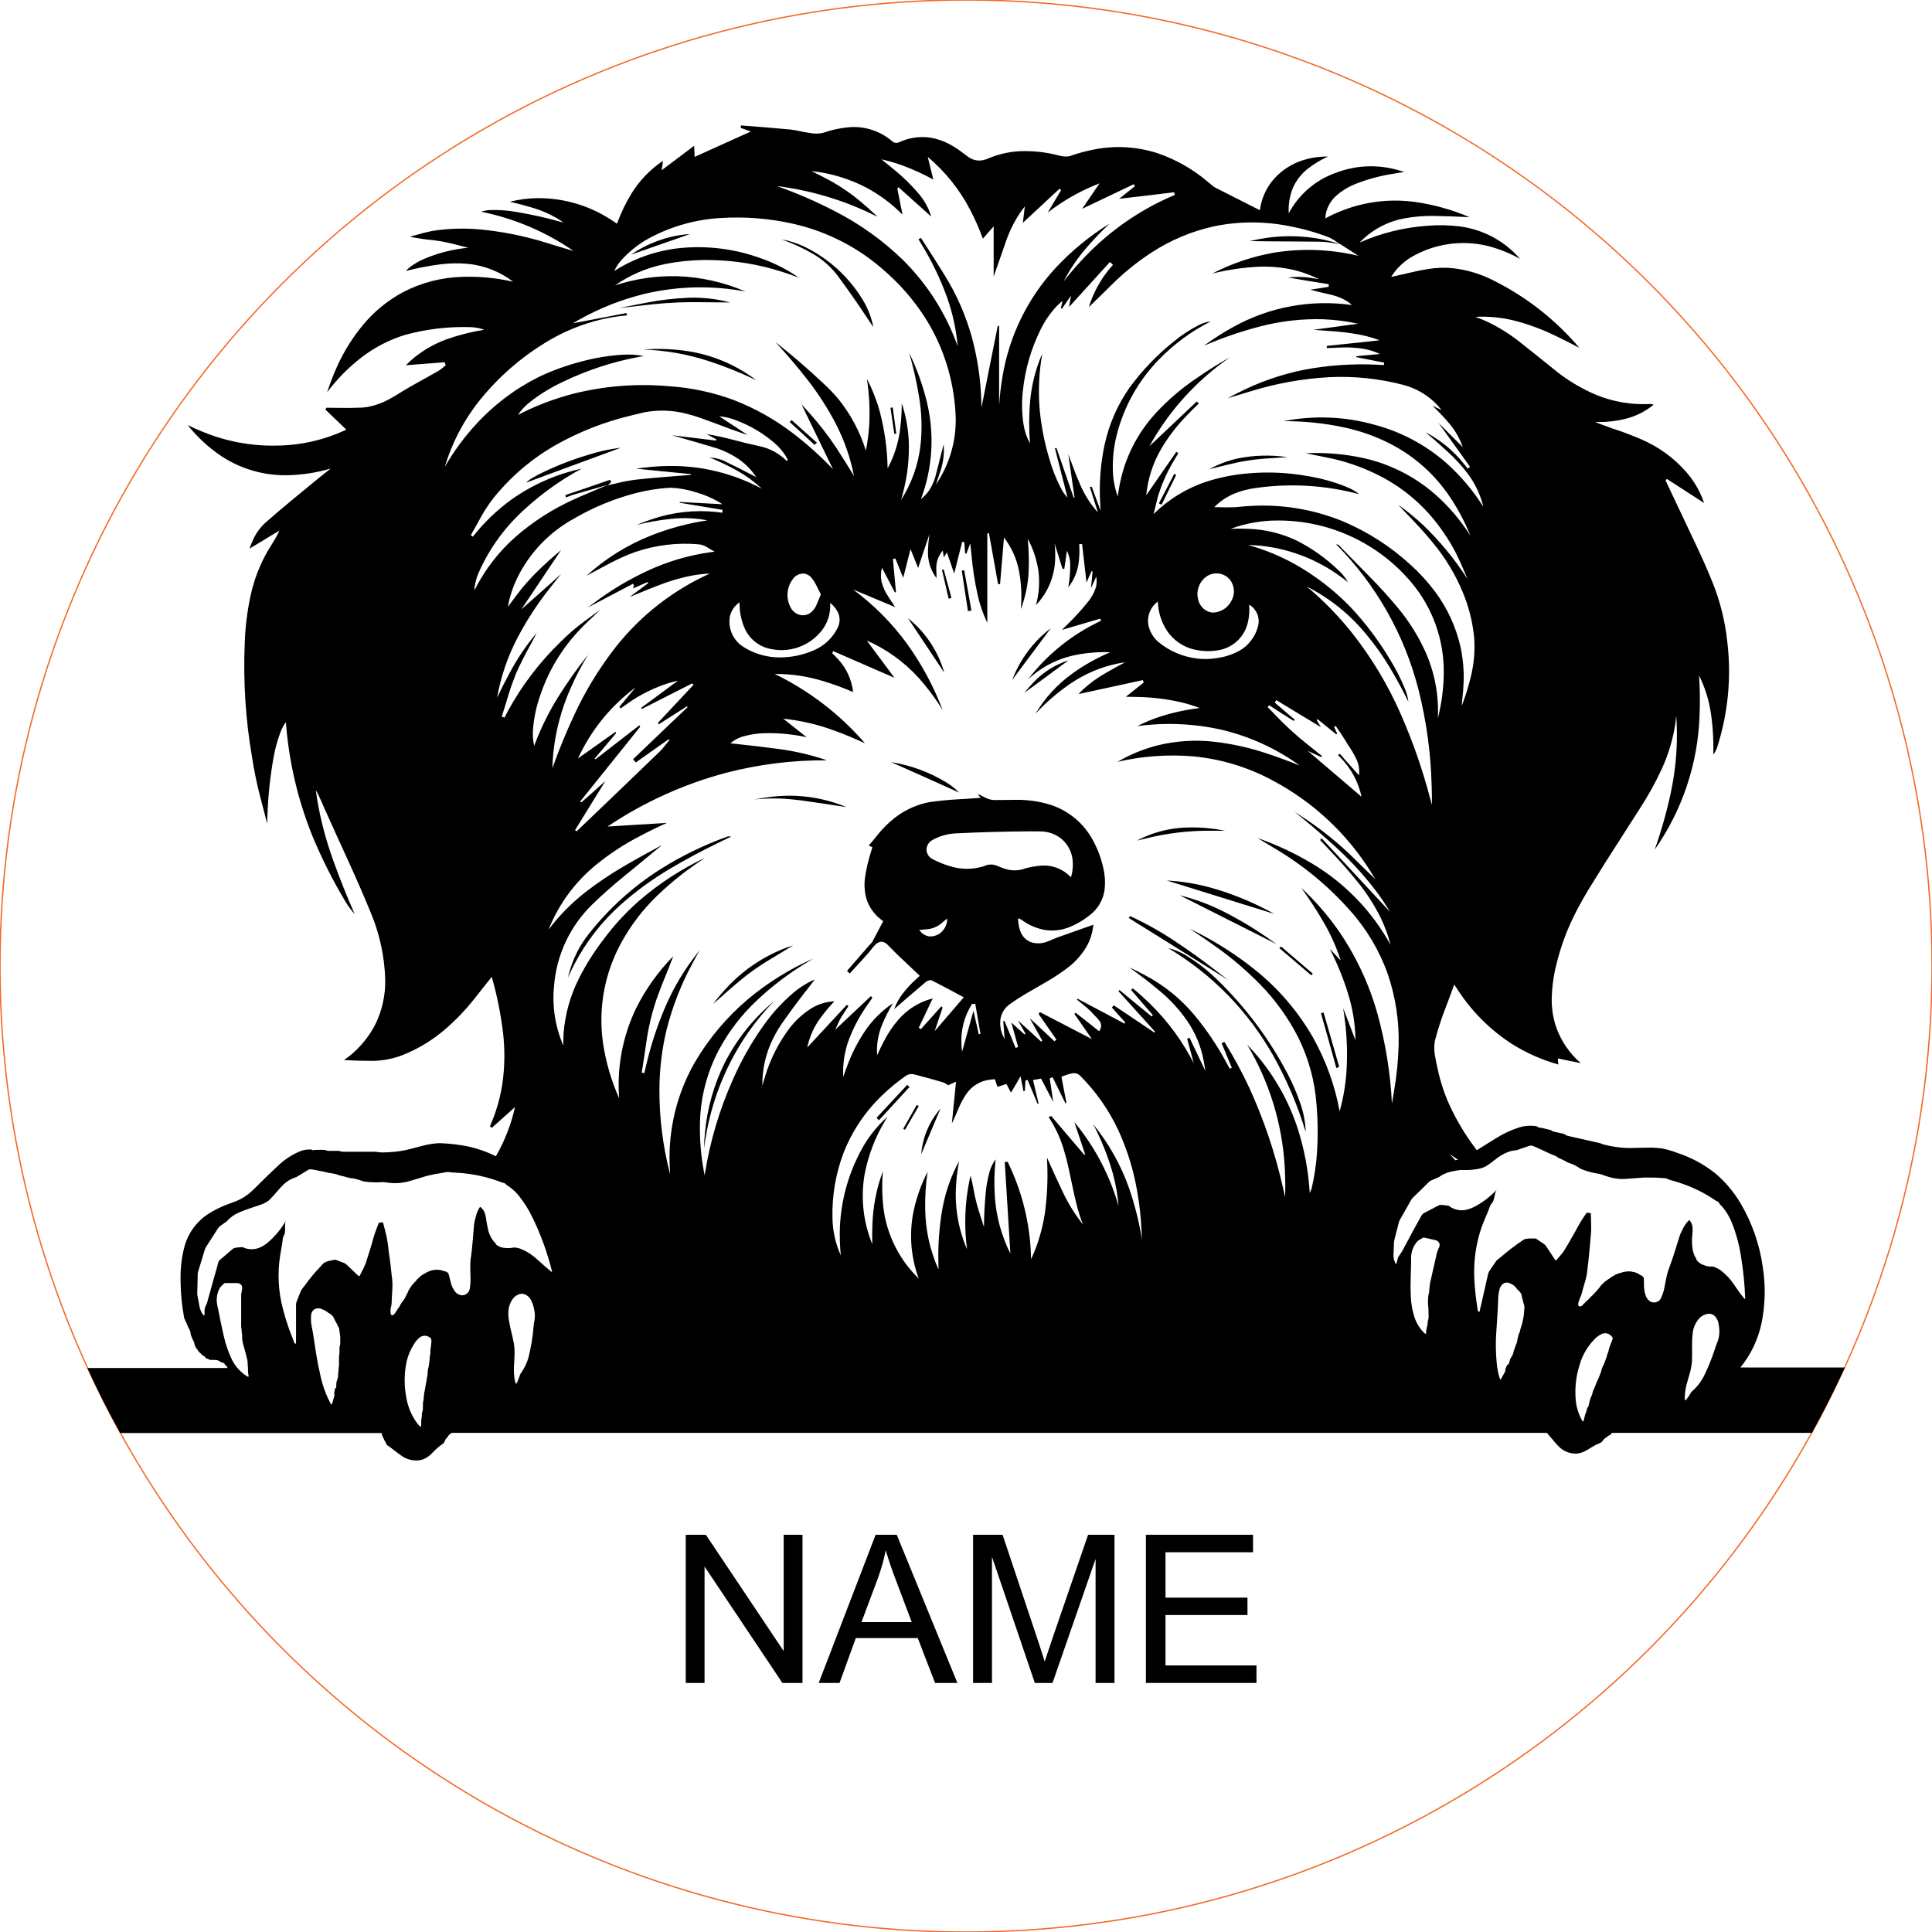 <svg viewBox="-40 -40 280 280" height="280.000mm" width="280.000mm" xmlns:xlink="http://www.w3.org/1999/xlink" xmlns="http://www.w3.org/2000/svg">
    <circle cy="0" cx="0" r="140" style="stroke:#f36926;stroke-width:0.05mm;fill:none" transform="matrix(1,0,0,-1,100,100)"></circle>
    <path d="M20.864,171.62L21.208,171.532C21.706,171.365,22.157,171.08,22.52,170.7L22.832,170.388C23.249,169.949,23.713,169.557,24.216,169.22L24.32,169.116C24.404,168.989,24.471,168.852,24.52,168.708L24.6,168.572C24.682,168.463,24.771,168.359,24.864,168.26C24.966,168.057,25.129,167.889,25.328,167.78L25.368,167.724L25.392,167.66L184.192,167.66C184.655,168.192,185.111,168.731,185.56,169.276L185.888,169.62C186.582,170.334,187.549,170.715,188.544,170.668C189.068,170.605,189.572,170.425,190.016,170.14C190.381,169.935,190.741,169.722,191.096,169.5L191.456,169.316C191.629,169.243,191.803,169.171,191.976,169.1L192.104,169.012C192.206,168.902,192.3,168.784,192.384,168.66L192.488,168.548C192.588,168.453,192.702,168.372,192.824,168.308L192.912,168.236L193.08,168.092C193.166,168.039,193.257,167.993,193.352,167.956L193.424,167.908C193.487,167.853,193.536,167.785,193.568,167.708L193.624,167.66L222.592,167.66C224.307,164.566,225.9,161.406,227.368,158.188L212.232,158.188C213.746,156.329,214.793,154.134,215.288,151.788C215.846,149.08,215.905,146.293,215.464,143.564C215.011,140.374,213.946,137.302,212.328,134.516C211.364,132.851,210.125,131.361,208.664,130.108C207.01,128.777,205.129,127.755,203.112,127.092C202.378,126.808,201.62,126.588,200.848,126.436C200.394,126.378,199.937,126.341,199.48,126.324C198.399,126.329,197.32,126.348,196.24,126.38L195.584,126.364C194.506,126.307,193.437,126.14,192.392,125.868C192.209,125.81,192.03,125.74,191.856,125.66L191.816,125.66C190.33,125.334,188.85,124.999,187.368,124.652C187.155,124.626,186.954,124.536,186.792,124.396L186.64,124.332L186.472,124.292L186.312,124.252C185.946,124.162,185.578,124.082,185.208,124.012L185.048,123.964C184.966,123.923,184.889,123.874,184.816,123.82L184.728,123.78L184.64,123.748L184.12,123.628L183.528,123.484C183.35,123.441,183.167,123.42,182.984,123.42C182.871,123.294,182.713,123.219,182.544,123.204C181.703,123.085,180.845,123.164,180.04,123.436C178.883,123.82,177.779,124.347,176.752,125.004L176.272,125.3L175.816,125.58C175.215,125.95,174.62,126.322,174.024,126.7L173.784,126.364C172.315,124.418,171.063,122.317,170.048,120.1C169.313,118.474,168.755,116.774,168.384,115.028C168.209,114.306,168.062,113.578,167.944,112.844C167.857,112.312,167.841,111.772,167.896,111.236C167.919,111.067,167.949,110.899,167.984,110.732C168.345,109.359,168.775,108.006,169.272,106.676L170.024,104.684L170.76,102.692L171.448,103.732C173.454,106.741,176.054,109.308,179.088,111.276C181.185,112.596,183.462,113.607,185.848,114.276C185.805,113.985,185.783,113.69,185.784,113.396L186.632,113.572L187.464,113.748L189.104,114.076C187.422,112.635,186.163,110.762,185.464,108.66C185.068,107.411,184.874,106.106,184.888,104.796C184.916,103.128,185.136,101.469,185.544,99.852C186.189,97.163,187.158,94.562,188.432,92.108C189.103,90.806,189.829,89.533,190.608,88.292C191.273,87.212,191.943,86.135,192.616,85.06L197.736,77.06C198.887,75.286,199.91,73.434,200.8,71.516C201.817,69.331,202.505,67.007,202.84,64.62L202.936,63.692C203.197,67.403,202.938,71.132,202.168,74.772C201.568,77.611,200.779,80.406,199.808,83.14C203.806,77.438,206.066,70.7,206.312,63.74C206.397,61.794,206.373,59.844,206.24,57.9C207.118,59.663,207.704,61.557,207.976,63.508C208.186,64.96,208.299,66.425,208.312,67.892L208.312,69.372C208.515,69.086,208.684,68.777,208.816,68.452C210.442,63.464,210.958,58.18,210.328,52.972C210.013,50.008,209.286,47.103,208.168,44.34C207.334,42.29,206.435,40.268,205.472,38.276L201.392,29.644L201.568,29.404L204.288,31.164L206.968,32.9C206.398,31.2,205.486,29.634,204.288,28.3C202.526,26.315,200.349,24.742,197.912,23.692C196.525,23.085,195.107,22.551,193.664,22.092L192.824,21.788L191.992,21.476L191.152,21.164L191.736,21.164C193.041,21.169,194.342,21.01,195.608,20.692C197.091,20.317,198.473,19.621,199.656,18.652C199.517,18.616,199.378,18.579,199.24,18.54L199.168,18.548C196.146,18.711,193.132,18.114,190.4,16.812C188.755,16.034,187.199,15.079,185.76,13.964L182.952,11.708L180.128,9.46C178.701,8.349,177.159,7.394,175.528,6.612C174.97,6.359,174.401,6.129,173.824,5.924C175.834,5.815,177.848,6.025,179.792,6.548C181.701,7.064,183.557,7.757,185.336,8.62C186.538,9.194,187.728,9.795,188.904,10.42C185.444,6.336,181.186,3.001,176.392,0.62C174.579,-0.304,172.614,-0.895,170.592,-1.124C169.409,-1.248,168.214,-1.213,167.04,-1.02C166.249,-0.905,165.464,-0.753,164.688,-0.564L163.136,-0.204L161.624,0.132L161.856,-0.236C162.691,-1.427,163.807,-2.394,165.104,-3.052C168.555,-4.87,172.579,-5.269,176.32,-4.164C177.704,-3.755,179.038,-3.192,180.296,-2.484C178.072,-5.059,174.981,-6.73,171.608,-7.18C170.027,-7.382,168.428,-7.414,166.84,-7.276C163.457,-7.043,160.14,-6.22,157.04,-4.844C158.791,-6.678,161.08,-7.908,163.576,-8.356C164.932,-8.606,166.309,-8.724,167.688,-8.708C169.455,-8.681,171.22,-8.62,172.984,-8.524C170.475,-9.595,167.837,-10.335,165.136,-10.724C161.604,-11.218,158.004,-10.811,154.672,-9.54C153.778,-9.199,152.907,-8.801,152.064,-8.348C152.139,-9.663,152.757,-10.888,153.768,-11.732C154.613,-12.446,155.574,-13.011,156.608,-13.404C158.391,-14.092,160.245,-14.578,162.136,-14.852C162.593,-14.933,163.052,-15.003,163.512,-15.06C160.275,-16.225,156.724,-16.177,153.52,-14.924C150.626,-13.886,148.221,-11.806,146.776,-9.092C146.697,-10.389,146.919,-11.687,147.424,-12.884C147.911,-13.924,148.634,-14.837,149.536,-15.548C150.436,-16.249,151.416,-16.84,152.456,-17.308C150.994,-17.335,149.54,-17.077,148.176,-16.548C146.676,-15.947,145.354,-14.972,144.336,-13.716C143.388,-12.504,142.785,-11.059,142.592,-9.532L139.328,-11.188L136.072,-12.836C135.897,-12.948,135.73,-13.073,135.576,-13.212L134.848,-13.812C132.75,-15.563,130.347,-16.914,127.76,-17.796C124.823,-18.745,121.695,-18.937,118.664,-18.356C117.417,-18.117,116.189,-17.786,114.992,-17.364L114.792,-17.332C114.381,-17.289,113.965,-17.328,113.568,-17.444L112.92,-17.596C111.225,-17.993,109.483,-18.157,107.744,-18.084C106.127,-17.996,104.538,-17.617,103.056,-16.964L102.816,-16.884C101.986,-16.591,101.064,-16.726,100.352,-17.244C99.849,-17.611,99.347,-17.983,98.848,-18.356L98.288,-18.708C97.223,-19.39,96.031,-19.85,94.784,-20.06C93.236,-20.274,91.659,-20.03,90.248,-19.356L90.152,-19.324C89.898,-19.254,89.627,-19.297,89.408,-19.444L89.128,-19.676C87.356,-21.119,85.079,-21.791,82.808,-21.54C81.627,-21.415,80.465,-21.155,79.344,-20.764L79.12,-20.716C78.656,-20.627,78.18,-20.614,77.712,-20.676C76.919,-20.786,76.132,-20.93,75.352,-21.108L74.568,-21.228C72.176,-21.449,69.78,-21.646,67.384,-21.82L67.344,-21.468C67.759,-21.319,68.113,-21.192,68.528,-21.044L68.816,-20.94L66.808,-20.036C64.778,-19.122,62.698,-18.181,60.672,-17.26C60.644,-17.795,60.619,-18.332,60.6,-18.868C59.022,-17.695,57.453,-16.514,55.888,-15.324L55.936,-15.628L56.088,-16.692C54.274,-15.478,52.736,-13.894,51.576,-12.044C50.703,-10.632,49.979,-9.133,49.416,-7.572L48.92,-7.916C45.663,-10.142,41.801,-11.318,37.856,-11.284C36.526,-11.264,35.202,-11.089,33.912,-10.764C35.019,-10.503,36.118,-10.21,37.208,-9.884C38.424,-9.526,39.592,-9.024,40.688,-8.388C41.029,-8.182,41.363,-7.963,41.688,-7.732C39.478,-8.367,37.235,-8.877,34.968,-9.26C33.654,-9.502,32.319,-9.601,30.984,-9.556C30.556,-9.533,30.134,-9.452,29.728,-9.316C34.532,-8.348,39.088,-6.413,43.12,-3.628L41.72,-4.036L38.96,-4.884C35.88,-5.83,32.712,-6.457,29.504,-6.756C27.218,-6.957,24.916,-6.882,22.648,-6.532C21.866,-6.371,21.092,-6.177,20.328,-5.948L19.4,-5.7L19.96,-5.58C20.857,-5.411,21.762,-5.285,22.672,-5.204L23.736,-5.06C24.775,-4.872,25.806,-4.637,26.824,-4.356L27.856,-4.092C25.613,-3.887,23.418,-3.325,21.352,-2.428C20.686,-2.129,20.054,-1.762,19.464,-1.332C19.231,-1.146,19.011,-0.943,18.808,-0.724C20.46,-1.154,22.138,-1.477,23.832,-1.692C25.14,-1.858,26.463,-1.882,27.776,-1.764C30.177,-1.535,32.464,-0.633,34.376,0.836C31.938,0.274,29.436,0.035,26.936,0.124C23.956,0.211,21.034,0.974,18.392,2.356C16.164,3.552,14.191,5.172,12.584,7.124C11.087,8.933,9.838,10.935,8.872,13.076C8.312,14.305,7.826,15.566,7.416,16.852C8.891,14.872,10.643,13.112,12.616,11.628C14.441,10.263,16.487,9.221,18.664,8.548C21.69,7.713,24.822,7.327,27.96,7.404C28.641,7.408,29.318,7.513,29.968,7.716L30.144,7.796C28.358,8.086,26.599,8.527,24.888,9.116C23.146,9.728,21.52,10.632,20.08,11.788C19.641,12.147,19.222,12.529,18.824,12.932L21.752,12.708L23.112,12.604L24.44,12.492L24.512,12.7L24.6,12.908C24.291,13.215,23.95,13.488,23.584,13.724C22.66,14.257,21.728,14.78,20.792,15.292L19.4,16.076C18.718,16.471,18.043,16.879,17.376,17.3L16.72,17.676C15.64,18.315,14.457,18.759,13.224,18.988C12.971,19.023,12.718,19.053,12.464,19.076C11.179,19.129,9.893,19.14,8.608,19.108L7.328,19.092L7.152,19.356L10.192,22.268C7.033,23.757,3.589,24.546,0.096,24.58C-3.624,24.661,-7.32,23.96,-10.752,22.524C-11.447,22.245,-12.13,21.938,-12.8,21.604C-11.409,23.35,-9.758,24.872,-7.904,26.116C-5.015,28.017,-1.609,28.978,1.848,28.868C3.908,28.813,5.951,28.49,7.928,27.908L6.296,29.196L5.832,29.58L2.12,32.636C0.882,33.659,-0.339,34.701,-1.544,35.764C-2.358,36.513,-3,37.43,-3.424,38.452C-3.577,38.797,-3.714,39.149,-3.832,39.508L-1.64,38.188L-0.576,37.54L0.48,36.908L0.296,37.316C0.105,37.692,-0.101,38.06,-0.32,38.42L-1.168,39.796C-2.35,41.842,-3.203,44.061,-3.696,46.372C-4.187,48.672,-4.469,51.013,-4.536,53.364C-4.76,58.877,-4.398,64.399,-3.456,69.836C-3.189,71.532,-2.85,73.217,-2.44,74.884L-1.744,77.572L-1.28,79.372L-1.24,78.116C-1.142,75.301,-0.843,72.496,-0.344,69.724C-0.129,68.507,0.197,67.313,0.632,66.156C0.823,65.62,1.093,65.116,1.432,64.66C1.854,70.301,3.141,75.843,5.248,81.092C6.584,84.324,8.154,87.455,9.944,90.46C10.319,91.109,10.753,91.722,11.24,92.292L11.384,92.428C10.268,89.903,9.244,87.339,8.312,84.74C7.239,81.799,6.443,78.765,5.936,75.676L5.768,74.508L6.12,75.156C6.435,75.822,6.736,76.494,7.024,77.172L8.744,80.98L10.48,84.788C11.641,87.319,12.751,89.875,13.808,92.452C15.037,95.44,15.719,98.623,15.824,101.852C15.895,104.189,15.381,106.508,14.328,108.596C13.428,110.296,12.193,111.796,10.696,113.004C10.425,113.223,10.148,113.434,9.864,113.636C11.316,113.716,12.77,113.753,14.224,113.748C15.608,113.702,16.976,113.429,18.272,112.94C20.546,112.046,22.653,110.775,24.504,109.18C26.056,107.845,27.476,106.363,28.744,104.756C29.306,104.061,29.861,103.359,30.408,102.652L31.272,101.572C32.035,104.249,32.583,106.983,32.912,109.748C33.195,112.217,33.155,114.713,32.792,117.172C32.465,119.258,31.866,121.291,31.008,123.22L31.272,123.46L34.64,120.444C34.081,122.949,33.145,125.355,31.864,127.58L31.808,127.548C30.144,126.718,28.355,126.169,26.512,125.924C25.579,125.787,24.639,125.704,23.696,125.676C22.915,125.709,22.14,125.824,21.384,126.02C20.756,126.177,20.129,126.34,19.504,126.508L18.864,126.668C17.687,126.907,16.489,127.025,15.288,127.02C15.003,127.003,14.72,126.969,14.44,126.916L9.664,126.916C9.515,126.911,9.369,126.878,9.232,126.82L9.064,126.796L8.896,126.788L7.512,126.788C7.366,126.761,7.224,126.718,7.088,126.66L6.992,126.652C6.544,126.634,6.096,126.637,5.648,126.66C5.525,126.668,5.402,126.681,5.28,126.7C5.19,126.62,5.072,126.581,4.952,126.588C4.367,126.579,3.787,126.702,3.256,126.948C2.283,127.378,1.384,127.959,0.592,128.668C-0.646,129.81,-1.857,130.981,-3.04,132.18L-3.336,132.46C-4.108,133.233,-5.043,133.823,-6.072,134.188L-6.728,134.436C-7.841,134.824,-8.905,135.342,-9.896,135.98C-11.617,137.131,-12.842,138.888,-13.328,140.9C-13.695,142.394,-13.865,143.93,-13.832,145.468C-13.824,147.336,-13.648,149.2,-13.304,151.036C-13.179,151.324,-13.048,151.609,-12.912,151.892L-12.88,151.964L-12.864,152.044C-12.789,152.226,-12.701,152.403,-12.6,152.572L-12.464,152.86L-12.464,152.884L-12.432,152.964L-12.408,153.052L-12.384,153.132L-12.368,153.348C-12.302,153.606,-12.205,153.856,-12.08,154.092C-12.026,154.244,-11.953,154.389,-11.864,154.524L-11.848,154.58C-11.834,154.621,-11.829,154.665,-11.832,154.708L-11.784,154.924C-11.711,155.164,-11.582,155.384,-11.408,155.564L-11.344,155.66L-11.272,155.788C-11.155,155.95,-11.012,156.09,-10.848,156.204C-10.786,156.317,-10.691,156.409,-10.576,156.468C-10.543,156.489,-10.503,156.496,-10.464,156.492C-10.412,156.552,-10.352,156.605,-10.288,156.652C-10.214,156.817,-10.053,156.926,-9.872,156.932L-9.792,156.972L-9.712,157.02C-9.641,157.067,-9.557,157.093,-9.472,157.092L-8.816,157.092C-8.626,157.093,-8.44,157.139,-8.272,157.228L-7.864,157.46C-7.757,157.5,-7.648,157.533,-7.536,157.556L-7.464,157.652L-7.4,157.756C-7.342,157.854,-7.256,157.933,-7.152,157.98L-7.104,158.052C-7.08,158.121,-7.056,158.191,-7.032,158.26L-27.336,158.26C-25.875,161.463,-24.287,164.607,-22.576,167.684L15.304,167.684L15.416,168.1C15.466,168.244,15.533,168.381,15.616,168.508L15.696,168.692L15.744,168.812C15.794,168.897,15.848,168.979,15.904,169.06L15.936,169.14L15.96,169.228C16,169.333,16.07,169.425,16.16,169.492L16.536,169.732C16.892,169.998,17.244,170.27,17.592,170.548L17.984,170.828C18.789,171.486,19.835,171.774,20.864,171.62zM170.12,127.268C170.513,127.526,170.903,127.79,171.288,128.06L171.112,128.108L170.912,128.148L170.12,127.268zM94.728,95.716L94.576,95.7C94.09,95.597,93.655,95.328,93.344,94.94L93.216,94.788L93.792,94.724L94.368,94.668C95.134,94.611,95.861,94.308,96.44,93.804L96.872,93.452L97.296,93.116L97.272,93.34C97.217,94.159,96.782,94.905,96.096,95.356C95.685,95.607,95.209,95.732,94.728,95.716zM99.376,111.924L99.344,111.428C99.213,109.337,99.751,107.258,100.88,105.492L101.344,105.492L101.72,107.668L102.096,109.828L101.848,109.892L101.68,109.132C101.481,108.251,101.283,107.38,101.08,106.5C100.541,108.472,99.988,110.46,99.432,112.428L99.376,111.924zM76.184,49.164L75.952,49.124C75.349,48.975,74.842,48.569,74.568,48.012C73.867,46.676,74.014,45.056,74.944,43.868C75.298,43.398,75.852,43.122,76.44,43.124C76.897,43.161,77.319,43.384,77.608,43.74C77.896,44.093,78.141,44.48,78.336,44.892L78.648,45.516L78.968,46.14L78.832,46.46C78.707,46.751,78.587,47.045,78.472,47.34L78.36,47.604C78.162,48.121,77.814,48.567,77.36,48.884C77.01,49.105,76.596,49.203,76.184,49.164zM135.6,48.764L135.368,48.724C134.513,48.484,133.858,47.797,133.656,46.932C133.314,45.702,133.754,44.388,134.768,43.612C135.863,42.785,137.418,42.976,138.28,44.044C138.951,44.944,139.014,46.159,138.44,47.124C137.927,48.101,136.934,48.732,135.832,48.78L135.6,48.764zM34.768,160.524L34.744,160.492C34.643,160.241,34.579,159.977,34.552,159.708C34.472,159.044,34.456,158.375,34.504,157.708L34.552,156.812C34.6,156.134,34.579,155.453,34.488,154.78C34.341,154.01,34.17,153.244,33.976,152.484L33.832,151.748C33.724,151.257,33.67,150.755,33.672,150.252C33.672,149.549,33.887,148.862,34.288,148.284C34.513,147.959,34.835,147.712,35.208,147.58C35.622,147.427,36.088,147.509,36.424,147.796C36.645,147.954,36.826,148.163,36.952,148.404L37.12,148.788L37.192,148.94C37.348,149.402,37.453,149.879,37.504,150.364C37.535,150.771,37.505,151.181,37.416,151.58L37.328,152.156L37.344,152.132C37.221,153.675,36.972,155.205,36.6,156.708C36.391,157.454,36.064,158.161,35.632,158.804C35.56,158.918,35.485,159.03,35.408,159.14C35.269,159.554,35.114,159.962,34.944,160.364C34.915,160.421,34.88,160.474,34.84,160.524L34.768,160.524zM204.248,162.948L204.216,162.924L204.192,162.892C204.192,162.806,204.184,162.72,204.168,162.636L204.168,162.444C204.203,161.65,204.343,160.865,204.584,160.108L204.832,159.244C205.027,158.6,205.155,157.938,205.216,157.268C205.235,156.49,205.238,155.711,205.224,154.932L205.24,154.172C205.258,153.798,205.29,153.424,205.336,153.052C205.441,152.345,205.744,151.683,206.208,151.14C206.569,150.722,207.075,150.456,207.624,150.396C208.118,150.381,208.575,150.657,208.792,151.1C208.972,151.377,209.071,151.698,209.08,152.028C209.128,152.145,209.15,152.27,209.144,152.396C209.236,153.018,209.184,153.653,208.992,154.252L208.776,154.804L208.576,155.348L208.592,155.324L208.512,155.588C208.058,156.968,207.505,158.312,206.856,159.612C206.417,160.414,205.835,161.127,205.136,161.716C204.911,162.113,204.657,162.492,204.376,162.852C204.35,162.902,204.304,162.939,204.248,162.948zM189.392,165.988L189.344,165.964C188.787,165.008,188.451,163.939,188.36,162.836C188.216,161.112,188.417,159.377,188.952,157.732C189.362,156.332,190.118,155.058,191.152,154.028C191.393,153.782,191.671,153.574,191.976,153.412C192.348,153.177,192.819,153.158,193.208,153.364C193.39,153.484,193.552,153.633,193.688,153.804C193.743,153.948,193.721,154.11,193.632,154.236C193.602,154.396,193.545,154.551,193.464,154.692C193.409,154.862,193.348,155.03,193.28,155.196L193.192,155.452L193.136,155.724C193.101,155.899,193.041,156.068,192.96,156.228C192.885,156.554,192.781,156.873,192.648,157.18L192.584,157.388L192.216,158.196C192.133,158.397,192.071,158.606,192.032,158.82C191.908,159.112,191.793,159.408,191.688,159.708C191.463,160.166,191.262,160.636,191.088,161.116C190.92,161.432,190.801,161.772,190.736,162.124L190.672,162.268L190.576,162.46C190.428,162.869,190.313,163.289,190.232,163.716L190.192,163.828C190.17,163.888,190.13,163.94,190.08,163.98L190.04,164.052C189.984,164.234,189.933,164.418,189.888,164.604L189.832,164.788L189.744,164.972C189.658,165.295,189.579,165.614,189.504,165.94L189.48,165.972L189.432,165.988L189.392,165.988zM20.896,166.756L20.848,166.724L20.808,166.668L20.528,166.364C19.663,165.219,19.094,163.878,18.872,162.46C18.546,160.717,18.576,158.927,18.96,157.196C19.182,156.321,19.547,155.488,20.04,154.732C20.219,154.435,20.443,154.168,20.704,153.94C21.013,153.635,21.46,153.517,21.88,153.628C22.115,153.701,22.325,153.836,22.488,154.02C22.536,154.301,22.533,154.588,22.48,154.868C22.472,155.046,22.448,155.222,22.408,155.396L22.376,155.668C22.357,155.798,22.359,155.931,22.384,156.06L22.376,156.164C22.365,156.271,22.341,156.376,22.304,156.476C22.278,156.956,22.228,157.434,22.152,157.908C22.116,158.076,22.079,158.244,22.04,158.412L21.992,158.708C21.982,158.873,21.974,159.039,21.968,159.204L21.936,159.388L21.896,159.58L21.808,160.14L21.736,160.5L21.536,161.652L21.488,161.868C21.437,162.142,21.41,162.421,21.408,162.7L21.384,162.86L21.336,163.076C21.292,163.286,21.278,163.502,21.296,163.716L21.288,164.052C21.292,164.197,21.282,164.342,21.256,164.484C21.24,164.546,21.216,164.605,21.184,164.66L21.16,164.732C21.141,164.981,21.124,165.243,21.112,165.492L21.048,165.78L21.048,166.404L21.032,166.692C21.02,166.716,21.004,166.738,20.984,166.756L20.896,166.756zM72.8,55.276L72.288,55.252C70.693,55.137,69.149,54.635,67.792,53.788C66.921,53.255,66.264,52.434,65.936,51.468C65.689,50.739,65.645,49.956,65.808,49.204C65.982,48.567,66.341,47.997,66.84,47.564L67.168,47.284L67.184,47.692C67.208,48.882,67.472,50.055,67.96,51.14C68.686,52.709,70.148,53.813,71.856,54.084C74.796,54.655,77.789,53.399,79.44,50.9C80.095,49.845,80.4,48.61,80.312,47.372C80.819,47.767,81.224,48.278,81.496,48.86C81.776,49.559,81.735,50.346,81.384,51.012C80.698,52.391,79.564,53.497,78.168,54.148C76.486,54.921,74.651,55.307,72.8,55.276zM134.024,55.492L133.448,55.436C131.399,55.183,129.465,54.35,127.872,53.036C127.143,52.402,126.638,51.548,126.432,50.604C126.211,49.39,126.653,48.149,127.592,47.348L127.792,47.172L127.832,47.612C127.95,49.166,128.52,50.651,129.472,51.884C130.551,53.206,132.099,54.06,133.792,54.268C134.881,54.434,135.992,54.388,137.064,54.132C138.95,53.638,140.405,52.136,140.84,50.236C141.05,49.386,141.115,48.507,141.032,47.636C142.067,48.224,142.603,49.415,142.36,50.58C142.004,52.223,140.937,53.624,139.448,54.404C138.486,54.897,137.447,55.224,136.376,55.372C135.599,55.501,134.81,55.541,134.024,55.492zM-4.096,159.516L-4.176,159.476C-5.127,158.888,-5.894,158.045,-6.392,157.044C-6.924,155.923,-7.327,154.745,-7.592,153.532C-7.874,152.3,-8.133,151.062,-8.368,149.82C-8.478,149.436,-8.55,149.042,-8.584,148.644C-8.632,147.99,-8.497,147.336,-8.192,146.756C-8.038,146.497,-7.834,146.272,-7.592,146.092C-7.549,146.042,-7.501,145.996,-7.448,145.956L-7.384,145.948L-5.64,145.948C-5.358,145.952,-5.099,146.1,-4.952,146.34C-4.881,146.559,-4.884,146.795,-4.96,147.012C-4.954,147.189,-4.984,147.366,-5.048,147.532L-5.048,152.244C-5.034,152.402,-5.015,152.559,-4.992,152.716L-4.968,152.956L-4.96,153.188L-4.92,153.324C-4.901,153.529,-4.898,153.735,-4.912,153.94L-4.896,154.18C-4.82,154.636,-4.708,155.086,-4.56,155.524L-4.424,156.028C-4.358,156.251,-4.304,156.478,-4.264,156.708C-4.148,157.011,-4.096,157.336,-4.112,157.66L-4.104,157.804L-4.08,157.948C-4.063,158.263,-4.053,158.577,-4.048,158.892L-4.016,159.156L-3.968,159.42C-3.961,159.454,-3.97,159.489,-3.992,159.516L-4.096,159.516zM166.576,153.3C166.539,153.278,166.502,153.256,166.464,153.236L166.4,153.172C165.741,152.514,165.25,151.707,164.968,150.82C164.67,149.86,164.5,148.865,164.464,147.86C164.421,147.106,164.413,146.351,164.44,145.596L164.504,142.948L164.504,142.42C164.477,141.534,164.776,140.669,165.344,139.988C165.519,139.801,165.728,139.649,165.96,139.54L166.224,139.38L166.288,139.364C166.355,139.353,166.423,139.361,166.488,139.38L168.048,139.732C168.333,139.797,168.56,140.011,168.64,140.292C168.649,140.342,168.652,140.393,168.648,140.444L168.56,140.812L168.48,140.94L168.384,141.228L168.32,141.364C168.276,141.455,168.246,141.552,168.232,141.652L167.256,145.948C167.21,146.213,167.181,146.48,167.168,146.748C167.126,146.866,167.117,146.992,167.136,147.116L167.128,147.244C167.119,147.327,167.098,147.408,167.064,147.484L167.008,147.724C166.929,148.346,166.931,148.975,167.016,149.596L167.032,150.108C167.041,150.313,167.044,150.519,167.04,150.724C167.06,150.941,167.032,151.159,166.96,151.364C166.945,151.458,166.929,151.551,166.912,151.644C166.903,151.908,166.858,152.169,166.776,152.42L166.728,152.684C166.698,152.866,166.685,153.051,166.688,153.236L166.672,153.276L166.64,153.3L166.576,153.3zM8.016,163.54L7.992,163.524L7.928,163.436C7.248,162.168,6.75,160.811,6.448,159.404C6.192,158.32,5.978,157.225,5.808,156.124L5.392,153.412L5.176,152.22C5.061,151.673,5.034,151.111,5.096,150.556C5.121,150.249,5.276,149.967,5.52,149.78C5.888,149.57,6.336,149.561,6.712,149.756C7.033,149.873,7.331,150.047,7.592,150.268C7.856,150.401,8.09,150.586,8.28,150.812C8.38,151.001,8.473,151.193,8.56,151.388C8.698,151.605,8.818,151.832,8.92,152.068L9.024,152.268L9.096,152.388C9.162,152.562,9.194,152.746,9.192,152.932C9.237,153.066,9.256,153.207,9.248,153.348C9.29,153.507,9.311,153.671,9.312,153.836L9.312,154.82L9.288,154.876C9.27,154.936,9.256,154.998,9.248,155.06C9.211,155.179,9.195,155.303,9.2,155.428L9.2,156.116C9.185,156.269,9.164,156.421,9.136,156.572L9.136,157.908L9.096,158.116C9.069,158.315,9.053,158.515,9.048,158.716C9.004,158.943,8.988,159.174,9,159.404L8.984,159.572C8.947,159.767,8.888,159.958,8.808,160.14L8.76,160.388C8.731,160.595,8.723,160.804,8.736,161.012L8.728,161.076C8.696,161.121,8.658,161.161,8.616,161.196L8.552,161.284C8.492,161.504,8.452,161.729,8.432,161.956L8.456,162.02C8.481,162.112,8.481,162.208,8.456,162.3L8.272,162.94L8.12,163.476C8.103,163.502,8.081,163.523,8.056,163.54L8.016,163.54zM177.424,159.916L177.392,159.884C177.136,159.114,176.975,158.317,176.912,157.508C176.767,156.016,176.748,154.515,176.856,153.02C176.894,152.283,176.942,151.547,177,150.812L177.08,149.444L177.128,148.236C177.142,147.735,177.217,147.238,177.352,146.756C177.451,146.401,177.695,146.105,178.024,145.94C178.312,145.845,178.628,145.87,178.896,146.012C179.281,146.171,179.61,146.441,179.84,146.788L180,146.964L180.096,147.044C180.399,147.301,180.575,147.678,180.576,148.076L180.6,148.14L180.672,148.308C180.726,148.514,180.774,148.723,180.816,148.932C180.942,149.219,180.97,149.54,180.896,149.844C180.9,149.983,180.893,150.122,180.872,150.26C180.858,150.573,180.812,150.884,180.736,151.188L180.648,151.596C180.631,151.678,180.615,151.761,180.6,151.844L180.584,151.908L180.56,151.956C180.439,152.291,180.34,152.633,180.264,152.98L180.216,153.132L180.144,153.276C180.099,153.367,180.068,153.464,180.056,153.564C179.964,153.899,179.89,154.238,179.832,154.58L179.816,154.636C179.781,154.718,179.746,154.801,179.712,154.884C179.629,155.071,179.559,155.263,179.504,155.46C179.405,155.667,179.341,155.889,179.312,156.116L179.248,156.284C179.168,156.467,179.069,156.642,178.952,156.804L178.848,157.028C178.79,157.207,178.74,157.389,178.696,157.572L178.664,157.644C178.633,157.711,178.577,157.764,178.504,157.78L178.424,157.852C178.368,157.948,178.322,158.05,178.288,158.156C178.198,158.294,178.155,158.456,178.168,158.62L178.152,158.708C178.134,158.773,178.109,158.836,178.072,158.892L177.52,159.884C177.503,159.905,177.48,159.92,177.456,159.932L177.424,159.916zM153.448,72.164L149.528,68.82L150.504,69.276L151.488,69.724L151.6,69.572L149.52,67.908C147.784,66.538,146.153,65.041,144.64,63.428L143.72,62.484L143.936,62.212L145.712,63.356L147.48,64.484L147.64,64.284L146.912,63.684C146.188,63.068,145.468,62.446,144.752,61.82L144.976,61.468C146.043,62.111,147.113,62.761,148.176,63.412L151.448,65.388L151.128,64.876L150.832,64.372L150.944,64.22L153.648,66.42L153.72,66.364L153.8,66.316L153.344,65.34L153.584,65.212L153.952,65.756L154.328,66.3C154.699,66.859,155.057,67.427,155.4,68.004C155.856,68.658,156.258,69.348,156.6,70.068C156.934,70.787,157.056,71.586,156.952,72.372L154.888,70.052L154.176,69.244L153.912,69.436L154.24,69.764C155.796,71.332,156.868,73.315,157.328,75.476L153.448,72.164zM115.024,86.956C113.963,85.917,112.515,85.369,111.032,85.444C110.01,85.504,109.001,85.7,108.032,86.028L107.784,86.076C106.987,86.208,106.17,86.125,105.416,85.836C105.103,85.73,104.796,85.607,104.496,85.468L104.32,85.404C103.893,85.261,103.432,85.253,103,85.38L102.488,85.564C100.909,86.045,99.219,86.031,97.648,85.524C96.762,85.261,95.904,84.91,95.088,84.476C94.601,84.2,94.292,83.691,94.272,83.132C94.293,82.577,94.59,82.07,95.064,81.78C96.105,81.189,97.269,80.847,98.464,80.78C102.024,80.606,105.588,80.507,109.152,80.484L110.68,80.492C111.778,80.473,112.851,80.823,113.728,81.484C114.772,82.313,115.408,83.553,115.472,84.884C115.524,85.648,115.437,86.415,115.216,87.148L115.024,86.956zM43.336,80.316L46.024,75.956L47.744,73.18C47.064,73.791,46.59,74.217,45.912,74.828L45.064,75.572L44.24,76.292L44.088,76.156L52.784,65.324L52.656,65.124L46.312,70.036L46.176,69.948L49.304,66.244L49.192,66.068L46.552,67.948L43.752,69.924L44.144,69.14C46.012,65.39,48.74,62.133,52.104,59.636L49.768,62.436L49.864,62.556L49.944,62.676L50.896,61.996C52.787,60.649,54.883,59.617,57.104,58.94C57.482,58.833,57.864,58.737,58.248,58.652L52.92,62.588L53.024,62.748L60.32,59.044L60.512,59.244L55.336,64.772L55.472,64.972C56.831,64.113,58.193,63.243,59.544,62.372L59.656,62.484L55.704,66.252L51.752,70.036L52.144,70.5L56.928,67.124L57.032,67.236L56.664,67.692L56.304,68.14C56.073,68.447,55.816,68.734,55.536,68.996C51.546,72.848,47.588,76.646,43.576,80.476L43.336,80.316zM167.216,75.524C166.128,71.404,164.718,67.376,163,63.476C161.162,59.28,158.796,55.337,155.96,51.74C153.999,49.276,151.793,47.016,149.376,44.996C152.768,46.718,155.756,49.139,158.144,52.1C159.337,53.542,160.42,55.072,161.384,56.676C162.364,58.314,163.274,59.993,164.112,61.708C164.029,61.012,163.843,60.333,163.56,59.692C162.964,58.251,162.249,56.863,161.424,55.54C159.784,52.794,157.85,50.235,155.656,47.908C153.314,45.508,150.645,43.45,147.728,41.796C145.563,40.587,143.262,39.641,140.872,38.98C145.474,39.097,149.942,40.554,153.728,43.172C154.289,43.555,154.836,43.958,155.368,44.38C154.972,43.688,154.463,43.066,153.864,42.54C152.112,40.869,150.125,39.463,147.968,38.364C145.771,37.312,143.379,36.727,140.944,36.644C140.078,36.601,139.21,36.601,138.344,36.644C140.551,35.83,142.887,35.421,145.24,35.436C152.716,35.425,159.809,38.737,164.6,44.476C167.661,48.147,169.307,52.793,169.24,57.572C169.216,59.777,168.929,61.971,168.384,64.108C168.549,60.81,167.938,57.519,166.6,54.5C165.567,52.212,164.233,50.073,162.632,48.14C161.295,46.53,159.888,44.98,158.416,43.492L156.208,41.244L154,38.98C153.895,38.913,153.772,38.88,153.648,38.892C159.438,44.726,163.56,52.005,165.584,59.972C166.743,64.561,167.381,69.265,167.488,73.996C167.52,74.884,167.531,75.772,167.52,76.66L167.216,75.524zM28.768,45.324L28.776,45.116C28.883,44.342,29.102,43.588,29.424,42.876C31.016,39.319,33.357,36.148,36.288,33.58C38.717,31.379,41.403,29.48,44.288,27.924C40.62,28.712,37.151,30.242,34.096,32.42C32.005,33.94,30.134,35.741,28.536,37.772L28.376,37.668L28.232,37.572L28.936,36.316L29.632,35.06C30.391,33.667,31.306,32.365,32.36,31.18C34.658,28.541,37.381,26.305,40.416,24.564C43.872,22.601,47.589,21.139,51.456,20.22C52.118,20.052,52.782,19.892,53.448,19.74C55.429,19.378,57.464,19.446,59.416,19.94C60.13,20.115,60.835,20.326,61.528,20.572C62.943,21.083,64.353,21.606,65.76,22.14L66.616,22.444C67.191,22.652,67.77,22.85,68.352,23.036C67.317,22.365,66.284,21.686,65.256,21.004L64.256,20.348L64.448,20.356C65.232,20.438,65.999,20.632,66.728,20.932C68.768,21.696,70.654,22.821,72.296,24.252C72.911,24.777,73.44,25.395,73.864,26.084C73.992,26.285,74.101,26.496,74.192,26.716L74.016,26.756L73.968,26.756L73.544,26.364C72.523,25.497,71.298,24.905,69.984,24.644L68.096,24.212L66.216,23.732C64.96,23.399,63.689,23.124,62.408,22.908L63.104,23.292L63.816,23.676L63.776,23.852L57.408,23.084L60.736,24.036L64.04,25.02C65.114,25.393,66.133,25.907,67.072,26.548C68.068,27.246,68.923,28.125,69.592,29.14C68.027,28.318,66.448,27.524,64.856,26.756C64.362,26.55,63.843,26.413,63.312,26.348L62.784,26.276C64.162,26.835,65.506,27.476,66.808,28.196C68.114,28.928,69.328,29.815,70.424,30.836C66.284,28.607,61.645,27.47,56.944,27.532C55.353,27.553,53.765,27.684,52.192,27.924C53.523,28.055,54.869,28.19,56.2,28.324L60.144,28.716L60.096,28.828L56.056,29.148C54.707,29.254,53.361,29.382,52.016,29.532C51.016,29.67,50.025,29.865,49.048,30.116L48.072,30.324L48.336,30.092L48.576,29.868L48.424,29.532L45.176,30.652L41.928,31.756L42.04,32.092L42.568,31.884C42.748,31.809,42.932,31.745,43.12,31.692L45.6,30.98L48.096,30.26C46.847,30.802,45.592,31.336,44.336,31.86L43.4,32.276C40.196,33.692,37.228,35.592,34.6,37.908C32.336,39.932,30.45,42.343,29.032,45.028L28.784,45.524L28.768,45.324zM39.672,28.684C43.099,27.415,46.56,26.141,49.992,24.884C48.367,25.078,46.765,25.429,45.208,25.932C42.718,26.675,40.298,27.636,37.976,28.804L37.632,28.996L37.312,29.172C36.922,29.381,36.563,29.645,36.248,29.956L39.672,28.684zM40.104,70.18L40.2,69.052C40.542,65.807,41.398,62.636,42.736,59.66C43.462,58.015,44.296,56.419,45.232,54.884C43.632,56.888,42.152,58.985,40.8,61.164C39.448,63.357,38.315,65.678,37.416,68.092C37.232,67.295,37.175,66.474,37.248,65.66C37.387,63.976,37.745,62.316,38.312,60.724C39.46,57.325,41.307,54.204,43.736,51.564C44.466,50.78,45.23,50.027,46.024,49.308C46.357,48.972,46.696,48.641,47.04,48.316L46.472,48.748L44.768,49.996C43.486,50.931,42.281,51.969,41.168,53.1C38.142,56.037,35.579,59.417,33.568,63.124L33.12,63.996C32.982,63.959,32.848,63.908,32.72,63.844L33.216,62.268L33.696,60.684C34.019,59.637,34.385,58.605,34.792,57.588C35.469,56.091,36.213,54.625,37.024,53.196L37.784,51.732C36.296,53.484,35,55.391,33.92,57.42C33.261,58.635,32.634,59.868,32.04,61.116C32.563,58.156,33.529,55.292,34.904,52.62C36.27,49.987,37.888,47.493,39.736,45.172C40.265,44.495,40.804,43.826,41.352,43.164L39.792,44.564L35.56,48.316L39.736,42.076L41.312,39.732C40.129,40.7,38.992,41.722,37.904,42.796C36.78,43.893,35.744,45.079,34.808,46.34L33.92,47.532L33.6,47.948C33.863,46.498,34.321,45.091,34.96,43.764C36.751,40.108,39.633,37.097,43.208,35.148C46.047,33.492,49.103,32.239,52.288,31.428C53.887,31.024,55.521,30.775,57.168,30.684C58.447,30.735,59.712,30.964,60.928,31.364C62.055,31.691,63.14,32.15,64.16,32.732L64.344,32.852L64.52,32.964L64.68,33.076C63.682,33.022,62.663,32.968,61.664,32.916L58.512,32.748L58.512,32.86L64.72,33.892L64.68,34.316L63.872,34.204C60.714,33.866,57.52,34.218,54.512,35.236C53.749,35.484,52.996,35.765,52.256,36.076C53.927,35.663,55.624,35.367,57.336,35.188C59.066,35.011,60.812,35.086,62.52,35.412C59.688,35.837,56.915,36.589,54.256,37.652C50.844,39.011,47.705,40.976,44.992,43.452C46.227,42.779,47.466,42.118,48.712,41.468C49.785,40.91,50.894,40.424,52.032,40.012C55.017,38.987,58.185,38.606,61.328,38.892C61.738,38.948,62.131,39.092,62.48,39.316L63.032,39.644L63.576,39.948L62.928,40.036C59.785,40.477,56.725,41.383,53.848,42.724C51.156,43.973,48.601,45.499,46.224,47.276L45.184,48.052L51.752,44.596L51.88,44.86L51.728,45.284L53.864,44.356L53.952,44.508L51.24,46.532C52.166,46.155,53.086,45.774,54.008,45.388L55.408,44.844C56.816,44.29,58.266,43.849,59.744,43.524C60.774,43.304,61.82,43.17,62.872,43.124C57.5,45.551,52.793,49.239,49.152,53.876C46.813,56.893,44.821,60.164,43.216,63.628C42.04,66.144,40.985,68.715,40.056,71.332L40.104,70.18zM102.216,17.908C102.106,14.914,101.664,11.94,100.896,9.044C100.016,5.814,98.671,2.728,96.904,-0.116C95.779,-1.933,94.632,-3.735,93.464,-5.524L93.112,-5.324L93.656,-4.428C95.092,-2.058,96.293,0.448,97.24,3.052C98.06,5.352,98.581,7.747,98.792,10.18C97.12,5.466,94.408,1.189,90.856,-2.332C87.948,-5.153,84.638,-7.525,81.032,-9.372C78.305,-10.79,75.482,-12.014,72.584,-13.036C77.348,-12.442,81.984,-11.08,86.312,-9.004L87.184,-8.588C86.304,-9.428,85.394,-10.236,84.456,-11.012C82.942,-12.245,81.304,-13.318,79.568,-14.212C78.922,-14.55,78.275,-14.883,77.624,-15.212C80.41,-14.906,83.115,-14.084,85.6,-12.788C87.517,-11.755,89.27,-10.442,90.8,-8.892L90.216,-11.804L90.048,-12.684L90.144,-12.772L90.224,-12.86L94.96,-8.612C94.597,-9.812,93.993,-10.926,93.184,-11.884C92.123,-13.142,90.947,-14.299,89.672,-15.34L89.312,-15.636L88.936,-15.948C88.539,-16.272,88.139,-16.592,87.736,-16.908C88.789,-16.675,89.826,-16.373,90.84,-16.004C92.361,-15.436,93.84,-14.76,95.264,-13.98C95,-15.075,94.731,-16.168,94.456,-17.26C97.005,-15.117,99.104,-12.49,100.632,-9.532C101.325,-8.199,101.931,-6.823,102.448,-5.412L102.816,-5.836L104.008,-7.196L104.008,0.092L105.848,-5.18C106.392,-6.721,107.145,-8.181,108.088,-9.516L108.528,-10.084L108.24,-7.708C109.989,-9.339,111.788,-11.011,113.544,-12.636L113.784,-12.444L111.848,-9.204L112.712,-9.836C114.765,-11.313,116.999,-12.52,119.36,-13.428L117.448,-10.636L116.824,-9.732C119.305,-10.91,121.836,-12.115,124.312,-13.3L124.472,-13.012C123.728,-12.413,122.946,-11.785,122.2,-11.188C124.857,-11.492,127.497,-11.805,130.152,-12.132L130.28,-11.756L129.072,-11.228C124.379,-9.065,120.164,-5.989,116.672,-2.18C115.784,-1.228,114.94,-0.235,114.144,0.796C114.971,-0.807,115.971,-2.315,117.128,-3.7C118.279,-5.071,119.51,-6.372,120.816,-7.596C117.907,-5.797,115.254,-3.615,112.928,-1.108C108.91,3.267,106.255,8.719,105.288,14.58C105.05,15.981,104.887,17.394,104.8,18.812L104.8,7.268L104.608,7.204L103.424,13.116L102.248,19.052L102.216,17.908zM2.768,154.732L2.728,154.708L2.704,154.692C2.652,154.617,2.614,154.533,2.592,154.444L1.912,152.66C1.572,151.705,1.273,150.736,1.016,149.756C0.331,147.2,0.192,144.529,0.608,141.916L0.832,140.62C0.899,140.262,0.95,139.902,0.984,139.54L1.008,139.396C1.037,139.259,1.091,139.129,1.168,139.012L1.24,138.844C1.283,138.668,1.31,138.489,1.32,138.308L1.32,137.548C1.312,137.342,1.342,137.136,1.408,136.94L1.144,137.404C0.505,138.399,-0.273,139.296,-1.168,140.068C-1.56,140.401,-2.003,140.668,-2.48,140.86C-3.143,141.102,-3.869,141.108,-4.536,140.876C-4.634,140.837,-4.73,140.795,-4.824,140.748L-5.12,140.756C-5.417,140.76,-5.712,140.798,-6,140.868C-6.135,140.913,-6.26,140.984,-6.368,141.076L-7.224,141.828L-8.088,142.556C-8.219,142.665,-8.317,142.809,-8.368,142.972L-8.544,143.652L-8.744,144.34L-9.144,145.748L-9.536,147.172C-9.681,147.718,-9.833,148.262,-9.992,148.804C-10.059,148.987,-10.136,149.166,-10.224,149.34L-10.28,149.492C-10.328,149.65,-10.353,149.815,-10.352,149.98L-10.352,150.46L-10.376,150.596C-10.405,150.627,-10.446,150.645,-10.488,150.636L-10.528,150.612L-10.648,150.412L-10.776,150.22L-10.864,150.02L-10.952,149.828C-11.006,149.69,-11.049,149.549,-11.08,149.404L-11.216,148.636L-11.368,147.86C-11.416,147.65,-11.429,147.434,-11.408,147.22L-11.344,144.644C-11.345,144.518,-11.323,144.394,-11.28,144.276L-10.328,141.148C-10.284,140.993,-10.219,140.845,-10.136,140.708L-8.416,138.036C-8.32,137.907,-8.21,137.789,-8.088,137.684L-7.136,137.004L-7.024,136.876C-6.554,136.379,-5.984,135.987,-5.352,135.724C-4.826,135.487,-4.286,135.282,-3.736,135.108L-2.552,134.708C-2.027,134.557,-1.53,134.322,-1.08,134.012C-0.615,133.566,-0.177,133.093,0.232,132.596C0.378,132.435,0.522,132.272,0.664,132.108L1.04,131.724C1.57,131.195,2.225,130.807,2.944,130.596L4.576,129.604C4.755,129.48,4.978,129.434,5.192,129.476C5.563,129.531,5.932,129.603,6.296,129.692C6.653,129.74,7.006,129.815,7.352,129.916L7.752,129.996C7.967,130.038,8.183,130.073,8.4,130.1C8.525,130.132,8.65,130.161,8.776,130.188L8.92,130.244L9.048,130.3C9.346,130.389,9.647,130.464,9.952,130.524C10.36,130.668,10.785,130.756,11.216,130.788L11.504,130.852C11.889,130.956,12.271,131.073,12.648,131.204L12.88,131.252C13.756,131.362,14.64,131.384,15.52,131.316L15.656,131.332L16.304,131.412C17.273,131.536,18.257,131.468,19.2,131.212C20.026,130.982,20.847,130.737,21.664,130.476L22.128,130.356C22.708,130.213,23.296,130.101,23.888,130.02L24.728,129.868C24.958,129.843,25.191,129.856,25.416,129.908L25.664,129.932L26.16,129.956C28.433,130.077,30.672,130.56,32.792,131.388L32.984,131.436L33.064,131.452C33.182,131.488,33.284,131.565,33.352,131.668L33.464,131.756L33.928,132.076C34.456,132.468,34.925,132.934,35.32,133.46C36.023,134.359,36.628,135.33,37.128,136.356C38.373,138.898,39.341,141.567,40.016,144.316L39.968,144.324C39.93,144.309,39.893,144.294,39.856,144.276C39.105,143.642,38.366,142.994,37.64,142.332L37.352,142.1C36.849,141.69,36.292,141.35,35.696,141.092C35.303,140.904,34.875,140.803,34.44,140.796L34.328,140.82C33.879,140.907,33.418,140.913,32.968,140.836C32.577,140.784,32.209,140.623,31.904,140.372C31.883,140.332,31.869,140.289,31.864,140.244C31.308,139.698,30.919,139.004,30.744,138.244C30.604,137.631,30.492,137.011,30.408,136.388L30.328,136.036C30.238,135.639,30.029,135.278,29.728,135.004L29.592,134.916L29.504,135.004C29.247,135.409,29.063,135.856,28.96,136.324C28.879,136.606,28.813,136.892,28.76,137.18L28.712,137.356L28.52,139.716C28.438,140.768,28.318,141.817,28.16,142.86L28.208,142.556L28.16,143.1C28.151,143.825,28.162,144.551,28.192,145.276L28.184,145.812C28.174,146.175,28.131,146.537,28.056,146.892C27.904,147.436,27.376,147.787,26.816,147.716C26.418,147.637,26.07,147.397,25.856,147.052C25.588,146.666,25.401,146.231,25.304,145.772C25.248,145.565,25.198,145.357,25.152,145.148L25.072,144.836C25.046,144.706,24.997,144.581,24.928,144.468L24.864,144.436L24.792,144.38C24.688,144.29,24.554,144.24,24.416,144.244L24.272,144.196L24.2,144.164C23.688,143.998,23.14,143.976,22.616,144.1C22.454,144.132,22.297,144.189,22.152,144.268C22.008,144.3,21.874,144.366,21.76,144.46C21.481,144.596,21.214,144.754,20.96,144.932L20.8,145.1L20.616,145.26C20.487,145.353,20.381,145.473,20.304,145.612L19.736,146.212C19.563,146.458,19.398,146.708,19.24,146.964C19.187,147.053,19.15,147.151,19.128,147.252L19.024,147.444L18.912,147.636L18.824,147.844C18.673,148.17,18.48,148.474,18.248,148.748L18.12,148.932C18.028,149.073,17.95,149.223,17.888,149.38C17.726,149.541,17.596,149.731,17.504,149.94C17.419,150.037,17.346,150.144,17.288,150.26L17.168,150.42C17.104,150.52,17.004,150.593,16.888,150.62C16.772,150.616,16.668,150.544,16.624,150.436C16.565,150.04,16.592,149.636,16.704,149.252L16.728,149.108L16.752,148.956L16.8,147.82L16.864,146.78C16.903,146.144,16.871,145.505,16.768,144.876C16.663,143.682,16.516,142.492,16.328,141.308C16.271,140.615,16.172,139.925,16.032,139.244C15.868,138.545,15.692,137.849,15.504,137.156C15.296,137.153,15.089,137.178,14.888,137.228L14.84,137.388C14.76,137.6,14.678,137.81,14.592,138.02L14.304,138.812C14.162,139.248,14.034,139.688,13.92,140.132L13.624,141.124C13.418,141.786,13.207,142.449,12.992,143.108C12.845,143.51,12.663,143.898,12.448,144.268C12.358,144.468,12.257,144.663,12.144,144.852L12.088,144.932C12.062,144.95,12.031,144.956,12,144.956L11.776,144.756L10.304,143.348C10.148,143.192,9.959,143.072,9.752,142.996L8.696,142.596C8.611,142.568,8.52,142.563,8.432,142.58L8.032,142.668L7.616,142.756C7.392,142.813,7.177,142.898,6.976,143.012C6.784,143.175,6.61,143.357,6.456,143.556C5.631,144.402,4.874,145.311,4.192,146.276C4.009,146.486,3.841,146.707,3.688,146.94L3.584,147.132L2.992,148.636C2.938,148.768,2.908,148.909,2.904,149.052L2.904,153.764L2.896,154.22L2.904,154.668L2.888,154.7C2.86,154.736,2.811,154.748,2.768,154.732zM201.536,145.012L201.424,145.548L201.216,146.62C201.11,147.207,200.913,147.774,200.632,148.3C200.3,148.751,199.689,148.893,199.192,148.636C198.885,148.45,198.651,148.165,198.528,147.828C198.334,147.292,198.242,146.726,198.256,146.156L198.256,145.836C198.256,145.622,198.245,145.409,198.224,145.196L198.2,145.132L198.088,145.02L198.04,144.956C197.926,144.876,197.803,144.811,197.672,144.764C197.377,144.529,197.023,144.379,196.648,144.332C196.279,144.232,195.891,144.227,195.52,144.316L195.36,144.316L195.096,144.404L194.552,144.564L194.28,144.668L194.24,144.692L194.192,144.692L194,144.82L193.792,144.932C193.649,145,193.518,145.09,193.4,145.196C193.05,145.398,192.72,145.633,192.416,145.9L192.28,146.06C192.208,146.132,192.133,146.202,192.056,146.268L191.992,146.34L191.872,146.524C191.784,146.638,191.691,146.748,191.592,146.852C191.441,147.061,191.269,147.254,191.08,147.428C190.914,147.624,190.729,147.804,190.528,147.964L190.368,148.132L190.232,148.3C190.162,148.381,190.078,148.449,189.984,148.5L189.832,148.66L189.688,148.82L189.528,148.964C189.484,149.001,189.448,149.045,189.416,149.092L189.344,149.172C189.22,149.302,189.039,149.361,188.864,149.324C188.801,149.291,188.756,149.232,188.736,149.164C188.71,149.016,188.725,148.865,188.776,148.724C188.856,148.414,188.969,148.114,189.112,147.828L189.216,147.532L189.48,146.564L189.624,146.068C189.774,145.608,189.892,145.137,189.976,144.66L190.008,144.364L190.184,142.972C190.347,141.414,190.488,139.854,190.608,138.292C190.611,137.782,190.6,137.273,190.576,136.764L190.56,135.836C190.352,135.779,190.135,135.757,189.92,135.772L189.84,135.924L189.744,136.06C189.224,136.806,188.757,137.586,188.344,138.396L187.32,140.188C187.086,140.596,186.844,140.999,186.592,141.396C186.306,141.778,185.998,142.144,185.672,142.492C185.625,142.557,185.566,142.612,185.496,142.652L185.464,142.66L185.432,142.644C185.394,142.604,185.359,142.561,185.328,142.516L184.128,140.684C184.008,140.498,183.85,140.34,183.664,140.22L183.192,139.908L182.72,139.58C182.647,139.534,182.565,139.504,182.48,139.492L181.64,139.492L181.088,139.556C180.943,139.59,180.808,139.658,180.696,139.756C179.584,140.491,178.523,141.301,177.52,142.18C177.327,142.325,177.138,142.474,176.952,142.628C176.869,142.699,176.8,142.786,176.752,142.884L175.848,144.204C175.772,144.329,175.712,144.463,175.672,144.604L175.56,145.108L174.64,149.18L174.528,149.62L174.44,150.068C174.401,150.109,174.343,150.123,174.288,150.108L174.216,150.044L174.184,149.916L174.152,149.804C173.918,148.368,173.757,146.921,173.672,145.468C173.527,142.848,173.896,140.225,174.76,137.748C175.07,136.959,175.393,136.175,175.728,135.396C175.814,135.091,175.937,134.798,176.096,134.524L176.2,134.404C176.353,134.212,176.461,133.988,176.512,133.748C176.571,133.504,176.627,133.258,176.68,133.012L176.728,132.836C176.764,132.691,176.823,132.553,176.904,132.428L176.728,132.62C175.842,133.535,174.816,134.302,173.688,134.892C173.233,135.127,172.745,135.292,172.24,135.38C171.544,135.464,170.84,135.312,170.24,134.948C170.15,134.894,170.067,134.829,169.992,134.756L169.944,134.756L169.448,134.676C169.236,134.649,169.022,134.63,168.808,134.62C168.667,134.627,168.53,134.669,168.408,134.74L167.408,135.268L166.4,135.796C166.246,135.879,166.117,136.001,166.024,136.148C165.068,137.851,164.137,139.569,163.232,141.3L163.016,141.636C162.912,141.792,162.805,141.947,162.696,142.1L162.624,142.244C162.54,142.498,162.47,142.758,162.416,143.02L162.4,143.084C162.386,143.099,162.369,143.112,162.352,143.124L162.312,143.148C162.276,143.145,162.242,143.133,162.216,143.108L162.192,142.988L162.144,142.876L162.104,142.764L162.064,142.668C161.973,142.39,161.935,142.096,161.952,141.804L161.992,141.028L162.016,140.244C162.024,140.028,162.053,139.814,162.104,139.604L162.768,137.02C162.801,136.93,162.844,136.844,162.896,136.764L164.504,133.924C164.586,133.788,164.682,133.662,164.792,133.548L165.936,132.444C166.34,132.045,166.743,131.645,167.144,131.244L167.24,131.172C167.311,131.133,167.383,131.095,167.456,131.06L168.536,130.596L168.824,130.396C169.249,130.139,169.71,129.948,170.192,129.828C170.669,129.713,171.153,129.625,171.64,129.564L172.288,129.572C172.997,129.581,173.705,129.514,174.4,129.372C174.884,129.274,175.341,129.069,175.736,128.772C176.009,128.584,176.273,128.384,176.528,128.172C176.627,128.122,176.716,128.053,176.792,127.972L177.232,127.66C177.754,127.297,178.329,127.016,178.936,126.828C179.216,126.757,179.503,126.714,179.792,126.7L181.592,126.084C181.799,126.004,182.03,126.009,182.232,126.1C183.039,126.453,183.839,126.821,184.632,127.204L185.008,127.356L185.448,127.532C185.624,127.632,185.795,127.742,185.96,127.86L186.096,127.924L186.24,127.972C186.539,128.099,186.828,128.249,187.104,128.42L187.336,128.524C187.416,128.56,187.499,128.589,187.584,128.612L187.864,128.716C188.249,128.873,188.614,129.074,188.952,129.316L189.168,129.428C189.974,129.757,190.818,129.986,191.68,130.108L191.936,130.164C192.191,130.239,192.442,130.327,192.688,130.428L193.176,130.572C193.939,130.807,194.739,130.904,195.536,130.86C196.393,130.805,197.249,130.741,198.104,130.668L198.584,130.652C199.508,130.646,200.431,130.68,201.352,130.756C201.541,130.799,201.724,130.866,201.896,130.956L202.128,131.028C202.478,131.134,202.826,131.237,203.176,131.34L203.744,131.532C205.395,132.087,206.964,132.862,208.408,133.836L208.568,133.948C208.671,134.021,208.784,134.079,208.904,134.116L208.968,134.156C209.07,134.229,209.15,134.329,209.2,134.444L209.28,134.556C209.341,134.628,209.408,134.695,209.48,134.756L209.672,134.972C210.232,135.646,210.68,136.405,211,137.22C211.662,138.878,212.119,140.611,212.36,142.38C212.657,144.21,212.841,146.056,212.912,147.908C212.945,148.017,212.94,148.135,212.888,148.236L212.848,148.228L212.808,148.212L212.776,148.18L212.76,148.148L212.16,147.396L211.24,146.076C210.741,145.336,210.125,144.682,209.416,144.14C209.067,143.884,208.678,143.689,208.264,143.564L208.024,143.564C207.876,143.567,207.729,143.553,207.584,143.524C207.315,143.49,207.053,143.415,206.808,143.3C206.435,143.156,206.108,142.913,205.864,142.596C205.835,142.559,205.838,142.508,205.864,142.468C205.59,142.066,205.405,141.611,205.32,141.132C205.195,140.354,205.181,139.562,205.28,138.78L205.304,138.412C205.315,138.169,205.304,137.925,205.272,137.684C205.21,137.362,205.058,137.065,204.832,136.828L204.72,136.892C204.296,137.345,203.958,137.871,203.72,138.444C203.624,138.628,203.538,138.818,203.464,139.012C203.22,139.756,202.985,140.502,202.76,141.252L202.52,142.012C202.303,142.667,202.073,143.318,201.832,143.964L201.664,144.484L201.536,145.012zM92.736,144.884L92.344,144.46C89.852,141.708,88.319,138.221,87.976,134.524C87.824,132.939,87.816,131.343,87.952,129.756C87.015,132.273,86.501,134.927,86.432,137.612C86.395,138.51,86.389,139.409,86.416,140.308C85.112,137.124,84.724,133.637,85.296,130.244C85.816,127.473,86.83,124.817,88.288,122.404L88.616,121.852C86.914,123.367,85.523,125.198,84.52,127.244C82.85,130.517,81.898,134.109,81.728,137.78C81.674,139.168,81.717,140.558,81.856,141.94C81.1,140.263,80.689,138.451,80.648,136.612C80.558,133.382,81.096,130.165,82.232,127.14C83.476,123.94,85.413,121.055,87.904,118.692C88.983,117.654,90.144,116.704,91.376,115.852C91.687,115.679,92.05,115.619,92.4,115.684C93.848,116.053,95.288,116.451,96.72,116.876C96.965,116.991,97.2,117.125,97.424,117.276L97.64,117.18C97.948,117.04,98.245,116.905,98.552,116.764L98.4,118.316L98.248,119.836L97.952,122.82L98.448,121.74L98.912,120.652C99.209,119.942,99.573,119.261,100,118.62C100.769,117.433,102.027,116.649,103.432,116.484C103.681,116.443,103.932,116.419,104.184,116.412C104.244,116.564,104.297,116.719,104.344,116.876C104.379,116.971,104.411,117.067,104.44,117.164L104.56,117.516C104.994,117.384,105.426,117.245,105.856,117.1L105.984,117.332L106.128,117.612L106.52,118.348L106.864,117.764L107.368,116.916L107.904,115.972L107.968,116.316L108.24,117.684L108.328,118.156L108.528,118.108L108.616,116.612C108.714,116.565,108.815,116.528,108.92,116.5L110.376,119.98L110.528,119.956C110.265,118.841,109.979,117.639,109.712,116.524L110.256,116.428L110.552,116.372L110.88,116.324L112.64,119.692L112.136,116.284L112.552,116.124L114.408,119.892L114.472,119.868L114.56,119.852L114.192,117.948L113.832,116.06C114.32,115.849,114.826,115.683,115.344,115.564C115.804,115.457,116.286,115.611,116.6,115.964C118.862,118.239,120.714,120.889,122.072,123.796C123.383,126.642,124.309,129.65,124.824,132.74C125.141,134.55,125.344,136.377,125.432,138.212L125.504,139.644C125.098,137.135,124.48,134.665,123.656,132.26C122.467,128.872,120.699,125.716,118.432,122.932C119.646,125.236,120.611,127.663,121.312,130.172C121.718,131.689,121.986,133.239,122.112,134.804C120.931,130.638,118.95,126.741,116.28,123.332L115.704,122.628C116.221,124.167,116.751,125.752,117.264,127.292L117.136,127.356C115.527,125.481,113.933,123.61,112.336,121.724C112.221,121.792,112.104,121.857,111.984,121.916L112.272,122.364C113.084,123.677,113.719,125.092,114.16,126.572C114.456,127.547,114.71,128.535,114.92,129.532L115.344,131.532C115.543,132.535,115.767,133.532,116.016,134.524C116.266,135.514,116.574,136.489,116.936,137.444C115.795,136.001,114.821,134.434,114.032,132.772C113.243,131.111,112.478,129.439,111.736,127.756L111.776,128.708C111.862,130.901,111.771,133.098,111.504,135.276C111.23,137.454,110.665,139.585,109.824,141.612L109.424,142.492L109.4,141.556C109.216,137.288,108.205,133.095,106.424,129.212L106.04,128.372L105.616,128.42C105.881,132.885,106.147,137.212,106.432,141.676C105.123,139.073,104.355,136.232,104.176,133.324C104.062,131.556,104.102,129.781,104.296,128.02C103.884,128.578,103.581,129.207,103.4,129.876C103.113,130.915,102.926,131.978,102.84,133.052C102.696,134.637,102.616,136.228,102.6,137.82L102.312,136.908L102.016,136.004C101.61,134.784,101.298,133.535,101.08,132.268L100.888,131.324L100.664,130.38L100.512,131.036C99.827,134.333,99.705,137.722,100.152,141.06C98.859,138.063,98.318,134.794,98.576,131.54C98.649,130.438,98.793,129.343,99.008,128.26C97.877,130.352,97.073,132.605,96.624,134.94C96.138,137.586,95.928,140.275,96,142.964L96.016,143.988C94.782,141.239,94.126,138.265,94.088,135.252C94.049,133.438,94.164,131.623,94.432,129.828C93.454,131.733,92.749,133.767,92.336,135.868C91.753,139.031,92.035,142.292,93.152,145.308L92.736,144.884zM93.152,120.308L92.864,120.132L91.872,121.884L90.888,123.612C90.977,123.66,91.07,123.699,91.168,123.724L93.152,120.308zM96.304,120.668L96,121.028C94.555,122.816,93.685,125,93.504,127.292L96.304,120.668zM91.808,117.54L91.48,117.228C90.019,118.792,88.488,120.435,87.032,122.004L87.384,122.356L91.808,117.54zM90.832,31.564C91.526,29.003,91.817,26.35,91.696,23.7C91.589,21.909,91.25,20.14,90.688,18.436C90.693,19.656,90.618,20.874,90.464,22.084C90.255,23.899,89.738,25.666,88.936,27.308L88.64,27.86C88.593,25.069,88.206,22.294,87.488,19.596C87.04,17.972,86.42,16.401,85.64,14.908C85.968,17.057,86.083,19.233,85.984,21.404C85.913,22.716,85.747,24.02,85.488,25.308C84.649,22.606,83.311,20.085,81.544,17.876C80.845,17.043,80.091,16.257,79.288,15.524C77.068,13.433,74.756,11.442,72.36,9.556C73.985,11.309,75.536,13.129,77.008,15.012C78.603,17.05,80.004,19.233,81.192,21.532C82.39,23.884,83.257,26.391,83.768,28.98C82.928,27.596,82.067,26.225,81.184,24.868C79.993,23.077,78.673,21.377,77.232,19.78L76.152,18.588L80.728,28.012C78.93,26.115,76.982,24.365,74.904,22.78C72.272,20.766,69.365,19.139,66.272,17.948C63.299,16.854,60.185,16.191,57.024,15.98C52.387,15.558,47.711,15.915,43.192,17.036C40.373,17.761,37.644,18.8,35.056,20.132C35.563,19.393,36.184,18.739,36.896,18.196C38.341,17.078,39.905,16.123,41.56,15.348C45.065,13.654,48.781,12.435,52.608,11.724L53.312,11.604C52.324,11.413,51.316,11.346,50.312,11.404C48.262,11.526,46.23,11.858,44.248,12.396C42.111,12.947,40.032,13.702,38.04,14.652C34.628,16.361,31.558,18.682,28.984,21.5C27.255,23.381,25.739,25.447,24.464,27.66C25.551,24.037,27.346,20.665,29.744,17.74C32.634,14.222,36.149,11.269,40.112,9.028C42.573,7.658,45.231,6.675,47.992,6.116C48.944,5.929,49.905,5.792,50.872,5.708L50.784,5.372L46.912,6.116L43.032,6.852L43.76,6.428C46.825,4.682,50.122,3.378,53.552,2.556C58.311,1.452,63.247,1.348,68.048,2.252C64.898,0.89,61.518,0.136,58.088,0.028C55.047,-0.04,52.017,0.412,49.128,1.364C51.267,-0.128,53.686,-1.171,56.24,-1.7C58.498,-2.161,60.8,-2.365,63.104,-2.308C66.568,-2.247,70.005,-1.678,73.304,-0.62C74.137,-0.357,74.961,-0.069,75.776,0.244C74.203,-0.859,72.492,-1.752,70.688,-2.412C66.792,-3.906,62.599,-4.462,58.448,-4.036C55.091,-3.673,51.863,-2.54,49.016,-0.724C49.367,-1.462,49.846,-2.131,50.432,-2.7C51.585,-3.897,52.929,-4.895,54.408,-5.652C57.518,-7.265,60.934,-8.203,64.432,-8.404C67.955,-8.628,71.492,-8.347,74.936,-7.572C80.015,-6.428,84.705,-3.97,88.536,-0.444C91.044,1.784,93.173,4.405,94.84,7.316C97.122,11.394,98.382,15.965,98.512,20.636C98.566,24.05,97.562,27.398,95.64,30.22C95.882,29.533,96.114,28.842,96.336,28.148C96.72,26.931,96.867,25.652,96.768,24.38L96.232,26.46L95.704,28.524C95.521,29.404,95.182,30.243,94.704,31.004C94.372,31.504,93.958,31.945,93.48,32.308C95.174,27.796,95.464,22.876,94.312,18.196C93.718,15.763,92.865,13.4,91.768,11.148C92.347,13.149,92.809,15.182,93.152,17.236C93.588,19.665,93.672,22.144,93.4,24.596C93.068,27.389,92.111,30.071,90.6,32.444L90.832,31.564zM89.76,22.86L89.896,22.836L89.384,19.052L89.056,19.092L89.608,22.884L89.76,22.86zM78.216,24.316L78.4,24.164L74.72,20.876L74.456,21.164L78.048,24.468L78.216,24.316zM53.672,-3.868L55.856,-4.628L59.984,-6.076L59.448,-6.036C56.581,-5.747,53.835,-4.737,51.464,-3.1L53.672,-3.868zM51.672,4.428L53.672,4.204L54.664,4.092C57.016,3.851,59.38,3.752,61.744,3.796L63.776,3.82L65.8,3.836L65.288,3.7C63.466,3.266,61.592,3.083,59.72,3.156C57.694,3.24,55.678,3.478,53.688,3.868C52.35,4.12,51.014,4.381,49.68,4.652L51.672,4.428zM69.152,14.772C66.374,12.764,63.162,11.44,59.776,10.908C57.617,10.57,55.426,10.487,53.248,10.66C56.449,10.769,59.618,11.327,62.664,12.316C65.04,13.085,67.361,14.018,69.608,15.108L69.152,14.772zM86.464,6.9C86.153,5.633,85.643,4.423,84.952,3.316C82.947,0.07,80.066,-2.542,76.64,-4.22C75.57,-4.737,74.434,-5.103,73.264,-5.308C74.839,-4.752,76.36,-4.053,77.808,-3.22C79.186,-2.414,80.395,-1.349,81.368,-0.084C82.965,2.067,84.496,4.265,85.96,6.508L86.568,7.404L86.464,6.9zM171.888,61.74C172.009,60.738,172.089,59.732,172.128,58.724C172.17,57.11,172.027,55.497,171.704,53.916C171.06,50.956,169.789,48.168,167.976,45.74C166.916,44.321,165.718,43.011,164.4,41.828C161.532,39.197,158.233,37.078,154.648,35.564C150.326,33.789,145.654,33.028,140.992,33.34C140.447,33.369,139.903,33.415,139.36,33.476L138.968,33.508C138.128,33.546,137.287,33.543,136.448,33.5L135.984,33.5C136.798,32.67,137.769,32.009,138.84,31.556C139.852,31.14,140.914,30.86,142,30.724C147.01,30.008,152.113,30.316,157,31.628C156.429,31.18,155.796,30.819,155.12,30.556C153.315,29.828,151.434,29.305,149.512,28.996C146.614,28.474,143.66,28.348,140.728,28.62C138.758,28.792,136.813,29.181,134.928,29.78C132.012,30.733,129.358,32.352,127.176,34.508L127.296,34.052C127.405,33.632,127.509,33.21,127.608,32.788L127.8,32.02C128.395,30.029,129.259,28.129,130.368,26.372L130.768,25.684C130.678,25.608,130.582,25.541,130.48,25.484C129.005,27.606,127.588,29.653,126.12,31.78C126.342,29.478,127.045,27.249,128.184,25.236C129.152,23.561,130.312,22.003,131.64,20.596C132.318,19.867,133.02,19.16,133.744,18.476L133.432,18.196L131.776,19.764L126.584,24.668L127.152,23.668C129.763,19.275,133.232,15.452,137.352,12.428L138.232,11.78C136.502,12.767,134.818,13.833,133.184,14.972C131.143,16.363,129.265,17.979,127.584,19.788C125.314,22.224,123.648,25.159,122.72,28.356C122.388,29.536,122.147,30.739,122,31.956C121.537,30.697,121.294,29.369,121.28,28.028C121.243,26.382,121.423,24.739,121.816,23.14C122.844,18.997,124.954,15.201,127.928,12.14C130.109,9.882,132.654,8.005,135.456,6.588C134.89,6.65,134.34,6.812,133.832,7.068C132.473,7.75,131.198,8.587,130.032,9.564C127.649,11.476,125.527,13.693,123.72,16.156C121.96,18.657,120.722,21.486,120.08,24.476C119.488,27.256,119.276,30.103,119.448,32.94L119.512,34.028C119.071,32.863,118.639,31.696,118.216,30.524L117.952,30.588C118.338,31.815,118.728,33.042,119.12,34.268C118.043,33.069,117.17,31.702,116.536,30.22C116.067,29.139,115.635,28.042,115.24,26.932L114.824,25.836L115.728,32.108L115.664,32.132L115.616,32.156L113.104,24.908L112.992,24.94L112.888,24.956C113.339,26.744,113.813,28.602,114.272,30.388L114.712,32.132C114.311,31.694,113.974,31.201,113.712,30.668C113.004,29.287,112.441,27.837,112.032,26.34C111.362,24.096,110.912,21.791,110.688,19.46C110.449,16.714,110.573,13.949,111.056,11.236C110.068,13.507,109.465,15.927,109.272,18.396C109.118,20.35,109.118,22.314,109.272,24.268C108.803,23.403,108.486,22.464,108.336,21.492C108.087,19.85,108.06,18.181,108.256,16.532C108.583,13.457,109.458,10.466,110.84,7.7C111.442,6.489,112.216,5.371,113.136,4.38C113.411,4.099,113.702,3.835,114.008,3.588C113.911,3.946,113.823,4.306,113.744,4.668L113.824,4.708L113.896,4.756C114.149,4.392,114.399,4.027,114.648,3.66L115.216,2.844L114.936,4.492C116.879,2.36,118.921,0.11,120.856,-2.028C121.013,-1.897,121.16,-1.756,121.296,-1.604L120.992,-1.26C119.54,0.424,118.453,2.391,117.8,4.516L119.392,2.964L121,1.38C122.768,-0.391,124.715,-1.976,126.808,-3.348C129.621,-5.196,132.75,-6.509,136.04,-7.22C139.59,-7.939,143.248,-7.944,146.8,-7.236C148.799,-6.864,150.759,-6.31,152.656,-5.58C153.052,-5.384,153.432,-5.157,153.792,-4.9L154.24,-4.62C150.546,-5.815,146.614,-6.081,142.792,-5.396C142.239,-5.305,141.689,-5.192,141.144,-5.06L143.68,-5.028L148.768,-4.996L151.312,-4.972C151.802,-4.962,152.291,-4.919,152.776,-4.844L154.24,-4.62C155.121,-4.063,155.995,-3.499,156.864,-2.924C152.841,-3.887,148.667,-4.039,144.584,-3.372C141.48,-2.821,138.477,-1.802,135.68,-0.348C137.921,-0.908,140.212,-1.243,142.52,-1.348C144.305,-1.414,146.091,-1.228,147.824,-0.796C148.978,-0.495,150.096,-0.071,151.16,0.468C150.61,0.368,150.058,0.28,149.504,0.204C148.568,0.107,147.623,0.113,146.688,0.22L149.632,0.716L152.568,1.188L152.568,1.564C151.682,1.716,150.794,1.855,149.904,1.98C150.691,2.207,151.486,2.405,152.288,2.572L153.064,2.756C153.843,2.944,154.586,3.257,155.264,3.684C155.502,3.842,155.727,4.018,155.936,4.212C150.01,3.361,143.967,4.477,138.736,7.388C137.258,8.195,135.839,9.104,134.488,10.108C137.124,8.967,139.844,8.031,142.624,7.308C145.597,6.534,148.665,6.184,151.736,6.268C153.448,6.334,155.15,6.551,156.824,6.916L150.368,7.796L151.584,7.892L152.8,7.98C154.212,8.064,155.617,8.235,157.008,8.492C158.009,8.682,158.991,8.958,159.944,9.316L158.008,9.532L156.088,9.732L152.28,10.132L152.304,10.444L154.192,10.372C155.312,10.313,156.435,10.369,157.544,10.54C158.39,10.683,159.214,10.938,159.992,11.3L159.504,11.348L157.352,11.548L156.56,11.628L156.56,11.692L156.576,11.764L160.608,12.556L160.568,12.908L159.496,12.852C155.97,12.687,152.436,12.936,148.968,13.596C145.632,14.271,142.404,15.402,139.376,16.956C138.888,17.196,138.405,17.447,137.928,17.708L139.544,17.228L141.152,16.74C144.858,15.583,148.692,14.887,152.568,14.668C156.259,14.48,159.957,14.869,163.528,15.82C165.213,16.291,166.753,17.177,168.008,18.396C168.336,18.716,168.639,19.061,168.912,19.428C168.475,19.208,168.035,18.995,167.592,18.788C168.486,19.632,169.33,20.526,170.12,21.468C170.937,22.457,171.571,23.584,171.992,24.796L170.232,23.044L168.472,21.276L171.944,26.108L173.048,27.66L172.72,27.924L172.08,27.124C170.694,25.413,168.998,23.98,167.08,22.9L166.624,22.66C167.728,23.588,168.808,24.543,169.864,25.524C170.92,26.485,171.884,27.543,172.744,28.684C173.703,29.976,174.419,31.432,174.856,32.98L174.968,33.436C173.466,31.045,171.628,28.882,169.512,27.012C166.552,24.442,163.044,22.581,159.256,21.572C154.952,20.355,150.421,20.172,146.032,21.036C148.976,21.025,151.912,21.328,154.792,21.94C157.118,22.436,159.37,23.234,161.488,24.316C164.979,26.11,167.955,28.764,170.136,32.028C171.319,33.787,172.311,35.667,173.096,37.636C171.656,35.355,169.891,33.296,167.856,31.524C164.866,28.954,161.279,27.174,157.424,26.348C154.738,25.779,151.991,25.556,149.248,25.684L150.088,25.86C150.628,25.973,151.17,26.083,151.712,26.188L152.496,26.348C154.789,26.808,157.017,27.55,159.128,28.556C163.152,30.425,166.596,33.347,169.096,37.012C170.002,38.282,170.787,39.635,171.44,41.052C171.871,41.999,172.284,42.954,172.68,43.916C170.847,41.058,168.683,38.426,166.232,36.076C165.099,35.021,163.896,34.043,162.632,33.148L163.776,34.356L164.928,35.564C166.127,36.81,167.259,38.118,168.32,39.484C169.998,41.657,171.343,44.067,172.312,46.636C173.022,48.532,173.474,50.515,173.656,52.532C173.777,54.4,173.609,56.275,173.16,58.092C172.816,59.526,172.375,60.934,171.84,62.308L171.888,61.74zM130.456,28.852L130.192,28.652C129.456,30.09,128.709,31.521,127.952,32.948L128.344,33.148L130.456,28.852zM138.08,27.308C139.955,26.839,141.87,26.547,143.8,26.436L146.576,26.252C144.197,25.9,141.774,25.963,139.416,26.436C137.964,26.754,136.566,27.279,135.264,27.996L138.08,27.308zM145.912,132.012C144.795,127.089,143.175,122.293,141.08,117.7C140.012,115.402,138.804,113.171,137.464,111.02C137.319,111.058,137.177,111.109,137.04,111.172L138.52,114.74L138.376,114.812L138.232,114.892L137.736,113.988C136.447,111.593,134.928,109.329,133.2,107.228C131.165,104.765,128.653,102.738,125.816,101.268C125.111,100.884,124.39,100.529,123.656,100.204C125.163,101.265,126.624,102.391,128.032,103.58C129.553,104.835,130.896,106.291,132.024,107.908C133.3,109.75,134.148,111.855,134.504,114.068L134.688,115.204L132.4,110.404L132.232,110.468L132.048,110.532L133.016,114.1L132.592,113.308C130.767,109.951,128.374,106.936,125.52,104.396C125.087,103.998,124.641,103.614,124.184,103.244L123.92,103.468L127.088,107.124L126.992,107.22L126.912,107.316C125.347,106.049,123.795,104.773,122.248,103.484L122.088,103.644C123.88,105.634,125.603,107.541,127.4,109.524L127.36,109.588L127.312,109.652L121.408,105.692L121.144,106.02C121.785,106.745,122.429,107.464,123.08,108.18L122.992,108.356L116.168,104.74L116.128,104.804L116.08,104.876C116.483,105.207,116.888,105.535,117.296,105.86L117.592,106.108C117.97,106.438,118.323,106.797,118.648,107.18C118.922,107.422,119.167,107.696,119.376,107.996C119.63,108.365,119.649,108.848,119.424,109.236L119.296,109.452L115.88,106.764L115.792,106.868L115.704,106.94L118.256,110.596L117.256,110.076L110.704,106.676C110.638,106.768,110.579,106.864,110.528,106.964L113.104,110.668C113.012,110.753,112.916,110.833,112.816,110.908L111.976,110.116L111.104,109.3L110.2,108.452L109.232,107.564C109.849,108.643,110.458,109.73,111.056,110.82L110.88,110.956L109.272,109.476L107.536,107.892L107.984,108.684L108.376,109.372L108.616,109.804C108.574,109.845,108.529,109.883,108.48,109.916C107.838,109.346,107.203,108.774,106.568,108.196C106.738,108.811,106.911,109.423,107.088,110.036L107.552,111.748L107.184,111.876L106.384,109.916L105.576,107.956L105.4,107.98L105.496,109.22C105.53,109.678,105.562,110.138,105.592,110.596L105.416,110.228C105.037,109.463,104.887,108.604,104.984,107.756C105.112,106.859,105.604,106.055,106.344,105.532C107.099,104.992,107.878,104.487,108.68,104.02L111.08,102.628C112.283,101.958,113.443,101.213,114.552,100.396C115.715,99.549,116.697,98.477,117.44,97.244C118.007,96.255,118.353,95.155,118.456,94.02L117.072,94.508C115.775,94.964,114.462,95.43,113.168,95.892C112.838,96.02,112.513,96.159,112.192,96.308L111.848,96.436C111.124,96.74,110.319,96.796,109.56,96.596C108.769,96.344,108.143,95.733,107.872,94.948C107.654,94.345,107.545,93.709,107.552,93.068C107.658,93.123,107.768,93.171,107.88,93.212L108.024,93.292L108.152,93.38C109.173,94.119,110.355,94.607,111.6,94.804C112.899,94.965,114.218,94.751,115.4,94.188C116.495,93.696,117.507,93.038,118.4,92.236C119.382,91.305,119.991,90.048,120.112,88.7C120.199,87.724,120.126,86.74,119.896,85.788C119.549,84.196,118.944,82.672,118.104,81.276C116.692,78.94,114.439,77.234,111.808,76.508C110.378,76.111,108.9,75.912,107.416,75.916C106.944,75.911,106.472,75.916,106,75.932L105.288,75.94L104.808,75.94L104.32,75.948C103.78,75.972,103.243,75.847,102.768,75.588L102.352,75.372C102.138,75.252,101.91,75.161,101.672,75.1C101.804,75.243,101.932,75.39,102.056,75.54L102.136,75.628L100.408,75.748L98.664,75.852C97.331,75.93,96.002,76.063,94.68,76.252C92.586,76.654,90.642,77.619,89.056,79.044C88.346,79.665,87.695,80.35,87.112,81.092L86.52,81.812L85.904,82.54L86.272,82.708L86.432,82.788L86.208,83.524C85.83,84.71,85.549,85.925,85.368,87.156C85.223,88.182,85.288,89.228,85.56,90.228C85.929,91.422,86.659,92.473,87.648,93.236L88,93.508C87.479,94.5,86.942,95.518,86.416,96.508C86.257,96.72,86.08,96.918,85.888,97.1C84.852,98.305,83.806,99.511,82.76,100.708L83.152,101.084C84.057,100.107,84.952,99.124,85.84,98.132C86.071,97.86,86.293,97.58,86.504,97.292L86.744,97.036C86.965,96.771,87.26,96.578,87.592,96.484C87.929,96.456,88.262,96.575,88.504,96.812C88.608,96.891,88.705,96.979,88.792,97.076L90,98.3C91.076,99.322,92.223,100.405,93.304,101.42L92.784,101.9C92.029,102.571,91.343,103.316,90.736,104.124C90.254,104.779,89.867,105.498,89.584,106.26C91.101,104.932,92.629,103.618,94.168,102.316C94.365,102.171,94.597,102.079,94.84,102.052C94.902,102.046,94.965,102.056,95.024,102.076C96.586,102.873,98.136,103.694,99.672,104.54L97.584,106.972L95.464,109.436C95.852,108.299,96.233,107.161,96.608,106.02L96.512,105.932L96.432,105.844L93.464,109.148C93.358,109.085,93.254,109.018,93.152,108.948L95.176,104.7C93.213,105.2,91.454,106.299,90.144,107.844C89.349,108.773,88.667,109.794,88.112,110.884C87.76,111.556,87.43,112.239,87.12,112.932C87.011,111.424,87.258,109.911,87.84,108.516C88.282,107.44,88.806,106.4,89.408,105.404C87.803,106.476,86.422,107.851,85.344,109.452C84.287,111.032,83.423,112.732,82.768,114.516C82.569,115.034,82.382,115.557,82.208,116.084C82.111,114.247,82.389,112.41,83.024,110.684C83.663,108.997,84.504,107.393,85.528,105.908C85.821,105.47,86.122,105.038,86.432,104.612L86.216,104.364L84.944,105.564L81.04,109.236C81.236,108.817,81.463,108.328,81.656,107.908L81.88,107.492C82.226,106.926,82.586,106.368,82.96,105.82L82.736,105.62C80.802,107.694,78.916,109.727,76.992,111.812C77.329,110.192,78.026,108.669,79.032,107.356C79.62,106.573,80.253,105.825,80.928,105.116C79.648,105.174,78.409,105.581,77.344,106.292C76.091,107.128,75.002,108.185,74.128,109.412C72.69,111.418,71.592,113.648,70.88,116.012C70.742,116.452,70.611,116.895,70.488,117.34C70.449,114.955,70.99,112.597,72.064,110.468C72.506,109.578,73.023,108.727,73.608,107.924C74.853,106.156,76.149,104.424,77.496,102.732L78.088,101.948C76.926,102.455,75.847,103.135,74.888,103.964C73.251,105.369,71.8,106.977,70.568,108.748C68.88,111.136,67.435,113.688,66.256,116.364C64.26,120.815,62.869,125.512,62.12,130.332C61.582,127.69,61.359,124.994,61.456,122.3C61.599,118.758,62.531,115.292,64.184,112.156C65.637,109.445,67.53,106.993,69.784,104.9C72.006,102.814,74.447,100.974,77.064,99.412L77.872,98.924C74.44,100.435,71.241,102.426,68.368,104.836C65.31,107.428,62.713,110.52,60.688,113.98C58.099,118.513,56.84,123.684,57.056,128.9C57.067,129.333,57.088,129.765,57.12,130.196C56.054,126.109,55.533,121.899,55.568,117.676C55.597,114.852,55.94,112.04,56.592,109.292C57.443,105.903,58.717,102.635,60.384,99.564C60.714,98.94,61.058,98.324,61.416,97.716C59.32,100.262,57.606,103.1,56.328,106.14C55.208,108.784,54.317,111.519,53.664,114.316L53.376,115.532L53.008,115.444L53.344,113.276L53.664,111.108C53.962,108.948,54.466,106.821,55.168,104.756C55.666,103.375,56.199,102.006,56.768,100.652L57.584,98.572C55.403,100.789,53.584,103.335,52.192,106.116C50.348,109.943,49.488,114.169,49.688,118.412L49.728,119.164C48.597,116.63,47.814,113.955,47.4,111.212C46.659,106.101,47.632,100.887,50.168,96.388C51.509,93.993,53.191,91.805,55.16,89.892C56.998,88.115,58.984,86.499,61.096,85.06L62.168,84.324C58.795,85.926,55.648,87.965,52.808,90.388C50.821,92.104,49.032,94.036,47.472,96.148C46.11,97.911,44.918,99.8,43.912,101.788C42.653,104.275,41.894,106.985,41.68,109.764C41.647,110.35,41.634,110.937,41.64,111.524C40.462,108.809,40,105.837,40.296,102.892C40.575,99.332,41.878,95.928,44.048,93.092C44.6,92.376,45.201,91.7,45.848,91.068C47.281,89.681,48.773,88.357,50.32,87.1L52.64,85.196L54.944,83.292L55.664,82.716L55.888,82.5L53.624,83.732C52.492,84.346,51.373,84.981,50.264,85.636C48.421,86.713,46.649,87.907,44.96,89.212C43.257,90.532,41.702,92.031,40.32,93.684C40.043,94.027,39.771,94.373,39.504,94.724C40.981,91.005,43.399,87.732,46.52,85.228C48.414,83.694,50.459,82.356,52.624,81.236C53.946,80.528,55.293,79.869,56.664,79.26L48.048,79.788C53.303,76.261,59.107,73.631,65.224,72.004C69.999,70.764,74.915,70.153,79.848,70.188C77.597,69.422,75.277,68.876,72.92,68.556C70.567,68.245,68.209,67.968,65.848,67.724C66.417,67.232,67.094,66.881,67.824,66.7C68.802,66.43,69.81,66.282,70.824,66.26C72.867,66.211,74.908,66.407,76.904,66.844C75.781,65.94,74.649,65.043,73.512,64.156C76.109,64.426,78.661,65.028,81.104,65.948C82.546,66.482,83.966,67.075,85.36,67.724C81.727,63.518,77.274,60.099,72.272,57.676C74.697,57.658,77.111,58.02,79.424,58.748C80.858,59.183,82.266,59.701,83.64,60.3C83.442,58.518,82.676,56.846,81.456,55.532C81.182,55.231,80.896,54.94,80.6,54.66L80.776,54.372L87.344,57.236L89.632,58.228C88.293,56.44,86.95,54.634,85.624,52.836L86.536,53.252C89.374,54.66,91.881,56.657,93.888,59.108C94.894,60.318,95.811,61.598,96.632,62.94C95.326,59.5,93.576,56.245,91.424,53.26C89.238,50.275,86.614,47.638,83.64,45.436C85.676,46.279,87.706,47.13,89.736,47.988C89.466,47.562,89.189,47.14,88.904,46.724L88.696,46.396C88.272,45.765,87.958,45.068,87.768,44.332C87.622,43.655,87.641,42.952,87.824,42.284L88.792,44.14L89.696,45.876C89.743,45.84,89.794,45.812,89.848,45.788L89.408,41.012L89.76,40.94C90.087,41.737,90.414,42.541,90.736,43.34L90.904,43.74C91.262,42.34,91.607,40.98,91.96,39.58L92.784,41.62L93.064,42.308C93.604,40.667,94.157,39.029,94.72,37.396C94.587,38.208,94.51,39.029,94.488,39.852C94.43,41.266,94.869,42.656,95.728,43.78L95.72,43.188L95.696,42.636C95.665,42.128,95.725,41.619,95.872,41.132C96.04,40.643,96.298,40.19,96.632,39.796C96.667,40.036,96.705,40.276,96.744,40.516L96.784,40.788L96.976,40.476L97.224,40.06L97.512,40.876L97.784,41.644L98.032,42.38L98.288,43.124C98.668,41.583,99.053,40.053,99.448,38.516L99.616,38.556L99.76,38.588L99.872,40.196L100.048,40.26L100.16,39.956L100.36,39.436L100.616,38.74L100.784,40.3C100.953,42.291,101.255,44.269,101.688,46.22C101.996,47.616,102.466,48.972,103.088,50.26L103.088,37.308C103.167,37.291,103.248,37.278,103.328,37.268L104.648,44.644L104.936,44.66C105.13,42.397,105.318,40.163,105.504,37.9C106.614,39.34,107.365,41.024,107.696,42.812C107.983,44.381,108.082,45.979,107.992,47.572L107.952,48.276C108.639,46.458,109.023,44.539,109.088,42.596C109.144,41.088,109.095,39.578,108.944,38.076C109.735,39.534,110.261,41.122,110.496,42.764C110.706,44.417,110.584,46.095,110.136,47.7C111.81,45.954,112.797,43.66,112.912,41.244C112.957,40.417,112.933,39.587,112.84,38.764L113.984,42.436L114.248,42.436C114.38,41.565,114.505,40.693,114.624,39.82C114.939,40.443,115.103,41.13,115.104,41.828C115.112,42.933,115.018,44.036,114.824,45.124C115.693,44.017,116.226,42.684,116.36,41.284C116.447,40.476,116.464,39.662,116.408,38.852L116.824,38.852L117.464,44.42C117.705,43.882,117.953,43.327,118.192,42.788L118.344,42.812C118.276,43.629,118.196,44.445,118.104,45.26L118.336,44.748L118.712,43.94L118.872,43.564C118.962,44.038,118.957,44.525,118.856,44.996C118.622,45.815,118.218,46.575,117.672,47.228C116.746,48.387,115.747,49.485,114.68,50.516C114.421,50.777,114.16,51.036,113.896,51.292C115.745,50.755,117.603,50.209,119.448,49.66L119.576,49.948L118.808,50.34C115.234,52.136,112.078,54.662,109.544,57.756L109.008,58.452C110.949,56.636,113.365,55.407,115.976,54.908C117.598,54.59,119.252,54.464,120.904,54.532C118.956,55.353,117.107,56.391,115.392,57.628C113.235,59.183,111.421,61.165,110.064,63.452C111.579,61.807,113.279,60.342,115.128,59.084C117.223,57.646,119.588,56.647,122.08,56.148C122.404,56.087,122.73,56.031,123.056,55.98C122.13,56.474,121.213,56.983,120.304,57.508C119.12,58.167,118.016,58.961,117.016,59.876C116.768,60.097,116.536,60.335,116.32,60.588C119.429,59.903,122.526,59.231,125.64,58.564L125.744,58.932C124.891,59.622,124.032,60.304,123.168,60.98L124.592,61.004C126.857,61.027,129.114,61.298,131.32,61.812C132.186,62.027,133.038,62.295,133.872,62.612C131.911,62.846,129.977,63.267,128.096,63.868C126.971,64.238,125.877,64.695,124.824,65.236C128.939,64.679,133.12,64.866,137.168,65.788C141.207,66.764,145.017,68.52,148.384,70.956C146.762,70.298,145.119,69.695,143.456,69.148C141.048,68.353,138.566,67.804,136.048,67.508C133.282,67.188,130.481,67.361,127.776,68.02C125.735,68.541,123.777,69.347,121.96,70.412C125.534,69.582,129.215,69.312,132.872,69.612C137.007,69.993,141.019,71.224,144.656,73.228C150.341,76.286,155.139,80.761,158.584,86.22L159.328,87.428L157.912,86.052L156.528,84.692C154.068,82.232,151.348,80.046,148.416,78.172L147.616,77.652C149.597,79.24,151.529,80.889,153.408,82.596C155.577,84.556,157.563,86.709,159.344,89.028C160.105,90.026,160.807,91.068,161.448,92.148C158.209,88.651,154.811,84.995,151.56,81.508L151.312,81.732L152.896,83.42C154.224,84.81,155.495,86.254,156.704,87.748C158.04,89.381,159.186,91.16,160.12,93.052C160.719,94.301,161.193,95.606,161.536,96.948C158.865,92.08,154.943,88.012,150.176,85.164C147.672,83.663,145.021,82.422,142.264,81.46L143.472,82.196L144.688,82.924C148.798,85.343,152.502,88.393,155.664,91.964C158.079,94.661,159.941,97.806,161.144,101.22C162.253,104.501,162.781,107.95,162.704,111.412C162.643,113.673,162.418,115.927,162.032,118.156L161.728,119.956C161.513,115.578,160.818,111.238,159.656,107.012C158.417,102.547,156.42,98.328,153.752,94.54C152.227,92.417,150.496,90.45,148.584,88.668C149.758,90.283,150.847,91.957,151.848,93.684C152.862,95.434,153.688,97.287,154.312,99.212L152.728,97.516C153.78,99.58,154.658,101.729,155.352,103.94C156.044,106.153,156.413,108.454,156.448,110.772L155.552,108.436L154.664,106.108L154.8,107.044C155.211,109.832,155.321,112.656,155.128,115.468C154.989,117.36,154.662,119.233,154.152,121.06C153.463,117.31,152.16,113.699,150.296,110.372C148.149,106.623,145.319,103.31,141.952,100.604C139.322,98.483,136.477,96.644,133.464,95.116L132.416,94.588C133.912,95.576,135.387,96.594,136.84,97.644C138.903,99.16,140.84,100.84,142.632,102.668C144.849,104.938,146.71,107.53,148.152,110.356C149.674,113.424,150.577,116.763,150.808,120.18C150.998,122.42,151.022,124.672,150.88,126.916C150.766,128.725,150.498,130.52,150.08,132.284C150.002,132.496,149.914,132.704,149.816,132.908C149.626,129.643,149.013,126.416,147.992,123.308C146.496,118.846,144.019,114.776,140.744,111.396C143.962,116.777,145.831,122.857,146.192,129.116C146.275,130.576,146.294,132.039,146.248,133.5L145.912,132.012zM97.696,46.708L97.888,46.644L97.328,44.596L96.768,42.524L96.52,42.596L97.488,46.78L97.696,46.708zM150.152,101.236L150.256,101.108L145.68,97.188L145.544,97.284L145.392,97.388L150.04,101.348L150.152,101.236zM100.416,48.54C100.54,48.513,100.665,48.497,100.792,48.492C100.425,46.446,100.107,44.681,99.736,42.636L99.384,42.7L100.288,48.58L100.416,48.54zM109.296,59.796L114.864,55.7C112.952,56.305,111.224,57.384,109.84,58.836C109.352,59.338,108.891,59.864,108.456,60.412L109.296,59.796zM153.888,114.708L154.088,114.604L151.824,106.748L151.624,106.804L151.448,106.852L152.568,110.82L153.672,114.788L153.888,114.708zM112.288,51.052C111.289,51.805,110.38,52.669,109.576,53.628C108.351,55.095,107.378,56.755,106.696,58.54L112.288,51.052zM96.672,56.908C95.727,54.028,93.962,51.486,91.592,49.596L96.856,57.5L96.672,56.908zM81.856,76.652C78.67,75.477,75.252,75.072,71.88,75.468C71.024,75.561,70.172,75.695,69.328,75.868C71.28,75.657,73.25,75.668,75.2,75.9L76.032,75.988C78.249,76.301,80.459,76.628,82.672,76.972L81.856,76.652zM98.808,74.676C98.318,74.204,97.779,73.786,97.2,73.428C94.738,71.912,92,70.901,89.144,70.452C92.43,71.907,95.718,73.378,98.992,74.86L98.808,74.676zM125.848,81.572C129.013,80.761,132.269,80.366,135.536,80.396L137.552,80.404C135.693,80.02,133.793,79.861,131.896,79.932C129.41,80.011,126.975,80.657,124.776,81.82L125.848,81.572zM64.744,104.284C65.867,103.266,67.022,102.284,68.208,101.34C69.388,100.439,70.623,99.611,71.904,98.86L73.424,97.94L74.944,97.012L74.048,97.316C70.919,98.479,68.085,100.32,65.752,102.708C64.888,103.591,64.081,104.529,63.336,105.516L64.744,104.284zM144.264,96.308C142.161,94.807,139.952,93.46,137.656,92.276C135.533,91.176,133.288,90.327,130.968,89.748L141.656,95.14L145.016,96.836L144.264,96.308zM136.28,100.716C134.325,99.195,132.313,97.748,130.248,96.38C128.189,95.001,126.022,93.792,123.768,92.764L123.664,92.908L123.592,93.044L137.968,102.012L136.28,100.716zM143.88,92.02C141.232,90.608,138.44,89.484,135.552,88.668C133.451,88.081,131.291,87.726,129.112,87.612L144.688,92.452L143.88,92.02zM62.12,125.772L62.248,125.012C63.076,119.805,65.001,114.834,67.896,110.428C69.161,108.512,70.605,106.72,72.208,105.076C69.242,107.537,66.806,110.574,65.048,114.004C63.467,117.178,62.491,120.617,62.168,124.148C62.088,124.946,62.037,125.746,62.016,126.548L62.12,125.772zM149.216,123.652C149.128,122.307,148.848,120.982,148.384,119.716C147.902,118.331,147.319,116.984,146.64,115.684C143.954,110.548,140.456,105.88,136.28,101.86C134.933,100.558,133.444,99.412,131.84,98.444C131.057,97.97,130.203,97.621,129.312,97.412C135.698,101.208,140.969,106.622,144.592,113.108C146.522,116.575,148.075,120.238,149.224,124.036L149.216,123.652zM42.76,100.708L43.232,99.764C44.922,96.511,47.188,93.592,49.92,91.148C52.122,89.189,54.506,87.445,57.04,85.94C59.351,84.572,61.719,83.302,64.136,82.132L65.976,81.244C65.836,81.221,65.694,81.211,65.552,81.212L65.496,81.22C62.066,82.44,58.782,84.036,55.704,85.98C51.756,88.488,48.259,91.645,45.36,95.316C43.967,97.055,42.966,99.075,42.424,101.236L42.328,101.684L42.76,100.708z" style="stroke:none;fill:#000000;fill-rule:evenodd"></path>
    <path d="M141.599,184.965L128.914,184.965L128.914,191.542L140.794,191.542L140.794,194.061L128.914,194.061L128.914,201.371L142.097,201.371L142.097,203.905L126.072,203.905L126.072,182.43L141.599,182.43L141.599,184.965z" style="stroke:none;fill:#000000;fill-rule:evenodd"></path>
    <path d="M110.386,197.635L110.714,198.631C110.954,199.357,111.186,200.084,111.411,200.814L111.62,200.159C111.924,199.228,112.236,198.299,112.554,197.372L117.696,182.43L121.519,182.43L121.519,203.905L118.78,203.905L118.78,185.931L112.539,203.905L109.976,203.905L103.765,185.624L103.765,203.905L101.026,203.905L101.026,182.43L105.303,182.43L110.386,197.635z" style="stroke:none;fill:#000000;fill-rule:evenodd"></path>
    <path d="M98.753,203.905L95.515,203.905L93.011,197.401L84.031,197.401L81.673,203.905L78.655,203.905L86.902,182.43L89.964,182.43L98.753,203.905zM88.141,185.717L87.872,186.744C87.678,187.434,87.457,188.115,87.21,188.788L84.851,195.087L92.132,195.087L89.89,189.139C89.323,187.676,88.815,186.19,88.367,184.686L88.141,185.717z" style="stroke:none;fill:#000000;fill-rule:evenodd"></path>
    <path d="M73.578,199.291L73.578,182.43L76.303,182.43L76.303,203.905L73.388,203.905L62.109,187.03L62.109,203.905L59.384,203.905L59.384,182.43L62.299,182.43L73.578,199.291z" style="stroke:none;fill:#000000;fill-rule:evenodd"></path>
</svg>
